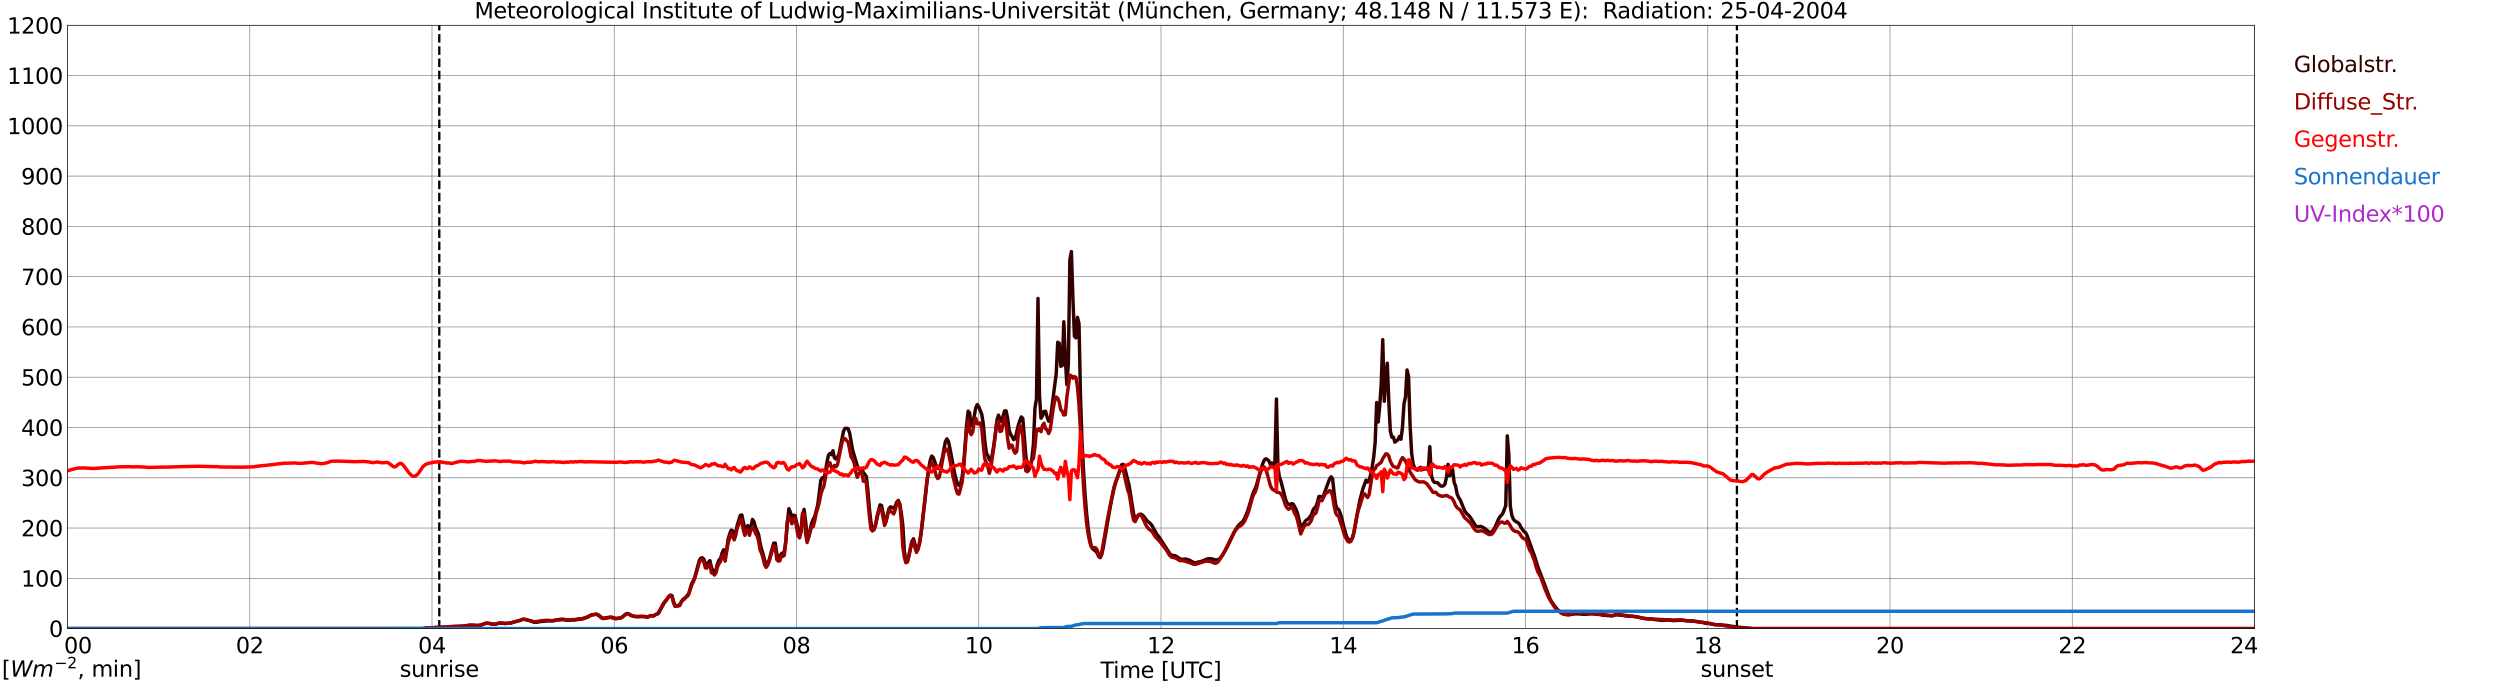 <?xml version="1.0" encoding="utf-8" standalone="no"?>
<!DOCTYPE svg PUBLIC "-//W3C//DTD SVG 1.1//EN"
  "http://www.w3.org/Graphics/SVG/1.1/DTD/svg11.dtd">
<svg xmlns:xlink="http://www.w3.org/1999/xlink" width="1085.4pt" height="296.64pt" viewBox="0 0 1085.4 296.64" xmlns="http://www.w3.org/2000/svg" version="1.1">
 <defs>
  <style type="text/css">*{stroke-linejoin: round; stroke-linecap: butt}</style>
 </defs>
 <g id="figure_1">
  <g id="patch_1">
   <path d="M 0 296.64 
L 1085.4 296.64 
L 1085.4 0 
L 0 0 
z
" style="fill: #ffffff"/>
  </g>
  <g id="axes_1">
   <g id="patch_2">
    <path d="M 29.306 272.909 
L 978.814 272.909 
L 978.814 10.976 
L 29.306 10.976 
z
" style="fill: #ffffff"/>
   </g>
   <g id="patch_3">
    <path d="M 978.814 272.909 
L 978.814 272.909 
L 978.814 10.976 
L 978.814 10.976 
z
" clip-path="url(#p5b530b88e5)" style="fill: #d3d3d3; opacity: 0.25; stroke: #d3d3d3; stroke-linejoin: miter"/>
   </g>
   <g id="matplotlib.axis_1">
    <g id="xtick_1">
     <g id="line2d_1">
      <path d="M 29.306 272.909 
L 29.306 10.976 
" clip-path="url(#p5b530b88e5)" style="fill: none; stroke: #808080; stroke-width: 0.3; stroke-linecap: square"/>
     </g>
     <g id="line2d_2"/>
     <g id="text_1">
      <!--    00 -->
      <g transform="translate(18.733 283.627) scale(0.095 -0.095)">
       <defs>
        <path id="DejaVuSans-20" transform="scale(0.016)"/>
        <path id="DejaVuSans-30" d="M 2034 4250 
Q 1547 4250 1301 3770 
Q 1056 3291 1056 2328 
Q 1056 1369 1301 889 
Q 1547 409 2034 409 
Q 2525 409 2770 889 
Q 3016 1369 3016 2328 
Q 3016 3291 2770 3770 
Q 2525 4250 2034 4250 
z
M 2034 4750 
Q 2819 4750 3233 4129 
Q 3647 3509 3647 2328 
Q 3647 1150 3233 529 
Q 2819 -91 2034 -91 
Q 1250 -91 836 529 
Q 422 1150 422 2328 
Q 422 3509 836 4129 
Q 1250 4750 2034 4750 
z
" transform="scale(0.016)"/>
       </defs>
       <use xlink:href="#DejaVuSans-20"/>
       <use xlink:href="#DejaVuSans-20" transform="translate(31.787 0)"/>
       <use xlink:href="#DejaVuSans-20" transform="translate(63.574 0)"/>
       <use xlink:href="#DejaVuSans-30" transform="translate(95.361 0)"/>
       <use xlink:href="#DejaVuSans-30" transform="translate(158.984 0)"/>
      </g>
     </g>
    </g>
    <g id="xtick_2">
     <g id="line2d_3">
      <path d="M 108.431 272.909 
L 108.431 10.976 
" clip-path="url(#p5b530b88e5)" style="fill: none; stroke: #808080; stroke-width: 0.3; stroke-linecap: square"/>
     </g>
     <g id="line2d_4"/>
     <g id="text_2">
      <!-- 02 -->
      <g transform="translate(102.387 283.627) scale(0.095 -0.095)">
       <defs>
        <path id="DejaVuSans-32" d="M 1228 531 
L 3431 531 
L 3431 0 
L 469 0 
L 469 531 
Q 828 903 1448 1529 
Q 2069 2156 2228 2338 
Q 2531 2678 2651 2914 
Q 2772 3150 2772 3378 
Q 2772 3750 2511 3984 
Q 2250 4219 1831 4219 
Q 1534 4219 1204 4116 
Q 875 4013 500 3803 
L 500 4441 
Q 881 4594 1212 4672 
Q 1544 4750 1819 4750 
Q 2544 4750 2975 4387 
Q 3406 4025 3406 3419 
Q 3406 3131 3298 2873 
Q 3191 2616 2906 2266 
Q 2828 2175 2409 1742 
Q 1991 1309 1228 531 
z
" transform="scale(0.016)"/>
       </defs>
       <use xlink:href="#DejaVuSans-30"/>
       <use xlink:href="#DejaVuSans-32" transform="translate(63.623 0)"/>
      </g>
     </g>
    </g>
    <g id="xtick_3">
     <g id="line2d_5">
      <path d="M 187.557 272.909 
L 187.557 10.976 
" clip-path="url(#p5b530b88e5)" style="fill: none; stroke: #808080; stroke-width: 0.3; stroke-linecap: square"/>
     </g>
     <g id="line2d_6"/>
     <g id="text_3">
      <!-- 04 -->
      <g transform="translate(181.513 283.627) scale(0.095 -0.095)">
       <defs>
        <path id="DejaVuSans-34" d="M 2419 4116 
L 825 1625 
L 2419 1625 
L 2419 4116 
z
M 2253 4666 
L 3047 4666 
L 3047 1625 
L 3713 1625 
L 3713 1100 
L 3047 1100 
L 3047 0 
L 2419 0 
L 2419 1100 
L 313 1100 
L 313 1709 
L 2253 4666 
z
" transform="scale(0.016)"/>
       </defs>
       <use xlink:href="#DejaVuSans-30"/>
       <use xlink:href="#DejaVuSans-34" transform="translate(63.623 0)"/>
      </g>
     </g>
    </g>
    <g id="xtick_4">
     <g id="line2d_7">
      <path d="M 266.683 272.909 
L 266.683 10.976 
" clip-path="url(#p5b530b88e5)" style="fill: none; stroke: #808080; stroke-width: 0.3; stroke-linecap: square"/>
     </g>
     <g id="line2d_8"/>
     <g id="text_4">
      <!-- 06 -->
      <g transform="translate(260.638 283.627) scale(0.095 -0.095)">
       <defs>
        <path id="DejaVuSans-36" d="M 2113 2584 
Q 1688 2584 1439 2293 
Q 1191 2003 1191 1497 
Q 1191 994 1439 701 
Q 1688 409 2113 409 
Q 2538 409 2786 701 
Q 3034 994 3034 1497 
Q 3034 2003 2786 2293 
Q 2538 2584 2113 2584 
z
M 3366 4563 
L 3366 3988 
Q 3128 4100 2886 4159 
Q 2644 4219 2406 4219 
Q 1781 4219 1451 3797 
Q 1122 3375 1075 2522 
Q 1259 2794 1537 2939 
Q 1816 3084 2150 3084 
Q 2853 3084 3261 2657 
Q 3669 2231 3669 1497 
Q 3669 778 3244 343 
Q 2819 -91 2113 -91 
Q 1303 -91 875 529 
Q 447 1150 447 2328 
Q 447 3434 972 4092 
Q 1497 4750 2381 4750 
Q 2619 4750 2861 4703 
Q 3103 4656 3366 4563 
z
" transform="scale(0.016)"/>
       </defs>
       <use xlink:href="#DejaVuSans-30"/>
       <use xlink:href="#DejaVuSans-36" transform="translate(63.623 0)"/>
      </g>
     </g>
    </g>
    <g id="xtick_5">
     <g id="line2d_9">
      <path d="M 345.808 272.909 
L 345.808 10.976 
" clip-path="url(#p5b530b88e5)" style="fill: none; stroke: #808080; stroke-width: 0.3; stroke-linecap: square"/>
     </g>
     <g id="line2d_10"/>
     <g id="text_5">
      <!-- 08 -->
      <g transform="translate(339.764 283.627) scale(0.095 -0.095)">
       <defs>
        <path id="DejaVuSans-38" d="M 2034 2216 
Q 1584 2216 1326 1975 
Q 1069 1734 1069 1313 
Q 1069 891 1326 650 
Q 1584 409 2034 409 
Q 2484 409 2743 651 
Q 3003 894 3003 1313 
Q 3003 1734 2745 1975 
Q 2488 2216 2034 2216 
z
M 1403 2484 
Q 997 2584 770 2862 
Q 544 3141 544 3541 
Q 544 4100 942 4425 
Q 1341 4750 2034 4750 
Q 2731 4750 3128 4425 
Q 3525 4100 3525 3541 
Q 3525 3141 3298 2862 
Q 3072 2584 2669 2484 
Q 3125 2378 3379 2068 
Q 3634 1759 3634 1313 
Q 3634 634 3220 271 
Q 2806 -91 2034 -91 
Q 1263 -91 848 271 
Q 434 634 434 1313 
Q 434 1759 690 2068 
Q 947 2378 1403 2484 
z
M 1172 3481 
Q 1172 3119 1398 2916 
Q 1625 2713 2034 2713 
Q 2441 2713 2670 2916 
Q 2900 3119 2900 3481 
Q 2900 3844 2670 4047 
Q 2441 4250 2034 4250 
Q 1625 4250 1398 4047 
Q 1172 3844 1172 3481 
z
" transform="scale(0.016)"/>
       </defs>
       <use xlink:href="#DejaVuSans-30"/>
       <use xlink:href="#DejaVuSans-38" transform="translate(63.623 0)"/>
      </g>
     </g>
    </g>
    <g id="xtick_6">
     <g id="line2d_11">
      <path d="M 424.934 272.909 
L 424.934 10.976 
" clip-path="url(#p5b530b88e5)" style="fill: none; stroke: #808080; stroke-width: 0.3; stroke-linecap: square"/>
     </g>
     <g id="line2d_12"/>
     <g id="text_6">
      <!-- 10 -->
      <g transform="translate(418.89 283.627) scale(0.095 -0.095)">
       <defs>
        <path id="DejaVuSans-31" d="M 794 531 
L 1825 531 
L 1825 4091 
L 703 3866 
L 703 4441 
L 1819 4666 
L 2450 4666 
L 2450 531 
L 3481 531 
L 3481 0 
L 794 0 
L 794 531 
z
" transform="scale(0.016)"/>
       </defs>
       <use xlink:href="#DejaVuSans-31"/>
       <use xlink:href="#DejaVuSans-30" transform="translate(63.623 0)"/>
      </g>
     </g>
    </g>
    <g id="xtick_7">
     <g id="line2d_13">
      <path d="M 504.06 272.909 
L 504.06 10.976 
" clip-path="url(#p5b530b88e5)" style="fill: none; stroke: #808080; stroke-width: 0.3; stroke-linecap: square"/>
     </g>
     <g id="line2d_14"/>
     <g id="text_7">
      <!-- 12 -->
      <g transform="translate(498.015 283.627) scale(0.095 -0.095)">
       <use xlink:href="#DejaVuSans-31"/>
       <use xlink:href="#DejaVuSans-32" transform="translate(63.623 0)"/>
      </g>
     </g>
    </g>
    <g id="xtick_8">
     <g id="line2d_15">
      <path d="M 583.185 272.909 
L 583.185 10.976 
" clip-path="url(#p5b530b88e5)" style="fill: none; stroke: #808080; stroke-width: 0.3; stroke-linecap: square"/>
     </g>
     <g id="line2d_16"/>
     <g id="text_8">
      <!-- 14 -->
      <g transform="translate(577.141 283.627) scale(0.095 -0.095)">
       <use xlink:href="#DejaVuSans-31"/>
       <use xlink:href="#DejaVuSans-34" transform="translate(63.623 0)"/>
      </g>
     </g>
    </g>
    <g id="xtick_9">
     <g id="line2d_17">
      <path d="M 662.311 272.909 
L 662.311 10.976 
" clip-path="url(#p5b530b88e5)" style="fill: none; stroke: #808080; stroke-width: 0.3; stroke-linecap: square"/>
     </g>
     <g id="line2d_18"/>
     <g id="text_9">
      <!-- 16 -->
      <g transform="translate(656.267 283.627) scale(0.095 -0.095)">
       <use xlink:href="#DejaVuSans-31"/>
       <use xlink:href="#DejaVuSans-36" transform="translate(63.623 0)"/>
      </g>
     </g>
    </g>
    <g id="xtick_10">
     <g id="line2d_19">
      <path d="M 741.437 272.909 
L 741.437 10.976 
" clip-path="url(#p5b530b88e5)" style="fill: none; stroke: #808080; stroke-width: 0.3; stroke-linecap: square"/>
     </g>
     <g id="line2d_20"/>
     <g id="text_10">
      <!-- 18 -->
      <g transform="translate(735.392 283.627) scale(0.095 -0.095)">
       <use xlink:href="#DejaVuSans-31"/>
       <use xlink:href="#DejaVuSans-38" transform="translate(63.623 0)"/>
      </g>
     </g>
    </g>
    <g id="xtick_11">
     <g id="line2d_21">
      <path d="M 820.562 272.909 
L 820.562 10.976 
" clip-path="url(#p5b530b88e5)" style="fill: none; stroke: #808080; stroke-width: 0.3; stroke-linecap: square"/>
     </g>
     <g id="line2d_22"/>
     <g id="text_11">
      <!-- 20 -->
      <g transform="translate(814.518 283.627) scale(0.095 -0.095)">
       <use xlink:href="#DejaVuSans-32"/>
       <use xlink:href="#DejaVuSans-30" transform="translate(63.623 0)"/>
      </g>
     </g>
    </g>
    <g id="xtick_12">
     <g id="line2d_23">
      <path d="M 899.688 272.909 
L 899.688 10.976 
" clip-path="url(#p5b530b88e5)" style="fill: none; stroke: #808080; stroke-width: 0.3; stroke-linecap: square"/>
     </g>
     <g id="line2d_24"/>
     <g id="text_12">
      <!-- 22 -->
      <g transform="translate(893.644 283.627) scale(0.095 -0.095)">
       <use xlink:href="#DejaVuSans-32"/>
       <use xlink:href="#DejaVuSans-32" transform="translate(63.623 0)"/>
      </g>
     </g>
    </g>
    <g id="xtick_13">
     <g id="line2d_25">
      <path d="M 978.814 272.909 
L 978.814 10.976 
" clip-path="url(#p5b530b88e5)" style="fill: none; stroke: #808080; stroke-width: 0.3; stroke-linecap: square"/>
     </g>
     <g id="line2d_26"/>
     <g id="text_13">
      <!-- 24    -->
      <g transform="translate(968.241 283.627) scale(0.095 -0.095)">
       <use xlink:href="#DejaVuSans-32"/>
       <use xlink:href="#DejaVuSans-34" transform="translate(63.623 0)"/>
       <use xlink:href="#DejaVuSans-20" transform="translate(127.246 0)"/>
       <use xlink:href="#DejaVuSans-20" transform="translate(159.033 0)"/>
       <use xlink:href="#DejaVuSans-20" transform="translate(190.82 0)"/>
      </g>
     </g>
    </g>
    <g id="text_14">
     <!-- Time [UTC] -->
     <g transform="translate(477.806 294.322) scale(0.095 -0.095)">
      <defs>
       <path id="DejaVuSans-54" d="M -19 4666 
L 3928 4666 
L 3928 4134 
L 2272 4134 
L 2272 0 
L 1638 0 
L 1638 4134 
L -19 4134 
L -19 4666 
z
" transform="scale(0.016)"/>
       <path id="DejaVuSans-69" d="M 603 3500 
L 1178 3500 
L 1178 0 
L 603 0 
L 603 3500 
z
M 603 4863 
L 1178 4863 
L 1178 4134 
L 603 4134 
L 603 4863 
z
" transform="scale(0.016)"/>
       <path id="DejaVuSans-6d" d="M 3328 2828 
Q 3544 3216 3844 3400 
Q 4144 3584 4550 3584 
Q 5097 3584 5394 3201 
Q 5691 2819 5691 2113 
L 5691 0 
L 5113 0 
L 5113 2094 
Q 5113 2597 4934 2840 
Q 4756 3084 4391 3084 
Q 3944 3084 3684 2787 
Q 3425 2491 3425 1978 
L 3425 0 
L 2847 0 
L 2847 2094 
Q 2847 2600 2669 2842 
Q 2491 3084 2119 3084 
Q 1678 3084 1418 2786 
Q 1159 2488 1159 1978 
L 1159 0 
L 581 0 
L 581 3500 
L 1159 3500 
L 1159 2956 
Q 1356 3278 1631 3431 
Q 1906 3584 2284 3584 
Q 2666 3584 2933 3390 
Q 3200 3197 3328 2828 
z
" transform="scale(0.016)"/>
       <path id="DejaVuSans-65" d="M 3597 1894 
L 3597 1613 
L 953 1613 
Q 991 1019 1311 708 
Q 1631 397 2203 397 
Q 2534 397 2845 478 
Q 3156 559 3463 722 
L 3463 178 
Q 3153 47 2828 -22 
Q 2503 -91 2169 -91 
Q 1331 -91 842 396 
Q 353 884 353 1716 
Q 353 2575 817 3079 
Q 1281 3584 2069 3584 
Q 2775 3584 3186 3129 
Q 3597 2675 3597 1894 
z
M 3022 2063 
Q 3016 2534 2758 2815 
Q 2500 3097 2075 3097 
Q 1594 3097 1305 2825 
Q 1016 2553 972 2059 
L 3022 2063 
z
" transform="scale(0.016)"/>
       <path id="DejaVuSans-5b" d="M 550 4863 
L 1875 4863 
L 1875 4416 
L 1125 4416 
L 1125 -397 
L 1875 -397 
L 1875 -844 
L 550 -844 
L 550 4863 
z
" transform="scale(0.016)"/>
       <path id="DejaVuSans-55" d="M 556 4666 
L 1191 4666 
L 1191 1831 
Q 1191 1081 1462 751 
Q 1734 422 2344 422 
Q 2950 422 3222 751 
Q 3494 1081 3494 1831 
L 3494 4666 
L 4128 4666 
L 4128 1753 
Q 4128 841 3676 375 
Q 3225 -91 2344 -91 
Q 1459 -91 1007 375 
Q 556 841 556 1753 
L 556 4666 
z
" transform="scale(0.016)"/>
       <path id="DejaVuSans-43" d="M 4122 4306 
L 4122 3641 
Q 3803 3938 3442 4084 
Q 3081 4231 2675 4231 
Q 1875 4231 1450 3742 
Q 1025 3253 1025 2328 
Q 1025 1406 1450 917 
Q 1875 428 2675 428 
Q 3081 428 3442 575 
Q 3803 722 4122 1019 
L 4122 359 
Q 3791 134 3420 21 
Q 3050 -91 2638 -91 
Q 1578 -91 968 557 
Q 359 1206 359 2328 
Q 359 3453 968 4101 
Q 1578 4750 2638 4750 
Q 3056 4750 3426 4639 
Q 3797 4528 4122 4306 
z
" transform="scale(0.016)"/>
       <path id="DejaVuSans-5d" d="M 1947 4863 
L 1947 -844 
L 622 -844 
L 622 -397 
L 1369 -397 
L 1369 4416 
L 622 4416 
L 622 4863 
L 1947 4863 
z
" transform="scale(0.016)"/>
      </defs>
      <use xlink:href="#DejaVuSans-54"/>
      <use xlink:href="#DejaVuSans-69" transform="translate(57.959 0)"/>
      <use xlink:href="#DejaVuSans-6d" transform="translate(85.742 0)"/>
      <use xlink:href="#DejaVuSans-65" transform="translate(183.154 0)"/>
      <use xlink:href="#DejaVuSans-20" transform="translate(244.678 0)"/>
      <use xlink:href="#DejaVuSans-5b" transform="translate(276.465 0)"/>
      <use xlink:href="#DejaVuSans-55" transform="translate(315.479 0)"/>
      <use xlink:href="#DejaVuSans-54" transform="translate(388.672 0)"/>
      <use xlink:href="#DejaVuSans-43" transform="translate(443.881 0)"/>
      <use xlink:href="#DejaVuSans-5d" transform="translate(513.705 0)"/>
     </g>
    </g>
   </g>
   <g id="matplotlib.axis_2">
    <g id="ytick_1">
     <g id="line2d_27">
      <path d="M 29.306 272.909 
L 978.814 272.909 
" clip-path="url(#p5b530b88e5)" style="fill: none; stroke: #808080; stroke-width: 0.3; stroke-linecap: square"/>
     </g>
     <g id="line2d_28"/>
     <g id="text_15">
      <!-- 0 -->
      <g transform="translate(21.261 276.518) scale(0.095 -0.095)">
       <use xlink:href="#DejaVuSans-30"/>
      </g>
     </g>
    </g>
    <g id="ytick_2">
     <g id="line2d_29">
      <path d="M 29.306 251.081 
L 978.814 251.081 
" clip-path="url(#p5b530b88e5)" style="fill: none; stroke: #808080; stroke-width: 0.3; stroke-linecap: square"/>
     </g>
     <g id="line2d_30"/>
     <g id="text_16">
      <!-- 100 -->
      <g transform="translate(9.173 254.69) scale(0.095 -0.095)">
       <use xlink:href="#DejaVuSans-31"/>
       <use xlink:href="#DejaVuSans-30" transform="translate(63.623 0)"/>
       <use xlink:href="#DejaVuSans-30" transform="translate(127.246 0)"/>
      </g>
     </g>
    </g>
    <g id="ytick_3">
     <g id="line2d_31">
      <path d="M 29.306 229.253 
L 978.814 229.253 
" clip-path="url(#p5b530b88e5)" style="fill: none; stroke: #808080; stroke-width: 0.3; stroke-linecap: square"/>
     </g>
     <g id="line2d_32"/>
     <g id="text_17">
      <!-- 200 -->
      <g transform="translate(9.173 232.863) scale(0.095 -0.095)">
       <use xlink:href="#DejaVuSans-32"/>
       <use xlink:href="#DejaVuSans-30" transform="translate(63.623 0)"/>
       <use xlink:href="#DejaVuSans-30" transform="translate(127.246 0)"/>
      </g>
     </g>
    </g>
    <g id="ytick_4">
     <g id="line2d_33">
      <path d="M 29.306 207.426 
L 978.814 207.426 
" clip-path="url(#p5b530b88e5)" style="fill: none; stroke: #808080; stroke-width: 0.3; stroke-linecap: square"/>
     </g>
     <g id="line2d_34"/>
     <g id="text_18">
      <!-- 300 -->
      <g transform="translate(9.173 211.035) scale(0.095 -0.095)">
       <defs>
        <path id="DejaVuSans-33" d="M 2597 2516 
Q 3050 2419 3304 2112 
Q 3559 1806 3559 1356 
Q 3559 666 3084 287 
Q 2609 -91 1734 -91 
Q 1441 -91 1130 -33 
Q 819 25 488 141 
L 488 750 
Q 750 597 1062 519 
Q 1375 441 1716 441 
Q 2309 441 2620 675 
Q 2931 909 2931 1356 
Q 2931 1769 2642 2001 
Q 2353 2234 1838 2234 
L 1294 2234 
L 1294 2753 
L 1863 2753 
Q 2328 2753 2575 2939 
Q 2822 3125 2822 3475 
Q 2822 3834 2567 4026 
Q 2313 4219 1838 4219 
Q 1578 4219 1281 4162 
Q 984 4106 628 3988 
L 628 4550 
Q 988 4650 1302 4700 
Q 1616 4750 1894 4750 
Q 2613 4750 3031 4423 
Q 3450 4097 3450 3541 
Q 3450 3153 3228 2886 
Q 3006 2619 2597 2516 
z
" transform="scale(0.016)"/>
       </defs>
       <use xlink:href="#DejaVuSans-33"/>
       <use xlink:href="#DejaVuSans-30" transform="translate(63.623 0)"/>
       <use xlink:href="#DejaVuSans-30" transform="translate(127.246 0)"/>
      </g>
     </g>
    </g>
    <g id="ytick_5">
     <g id="line2d_35">
      <path d="M 29.306 185.598 
L 978.814 185.598 
" clip-path="url(#p5b530b88e5)" style="fill: none; stroke: #808080; stroke-width: 0.3; stroke-linecap: square"/>
     </g>
     <g id="line2d_36"/>
     <g id="text_19">
      <!-- 400 -->
      <g transform="translate(9.173 189.207) scale(0.095 -0.095)">
       <use xlink:href="#DejaVuSans-34"/>
       <use xlink:href="#DejaVuSans-30" transform="translate(63.623 0)"/>
       <use xlink:href="#DejaVuSans-30" transform="translate(127.246 0)"/>
      </g>
     </g>
    </g>
    <g id="ytick_6">
     <g id="line2d_37">
      <path d="M 29.306 163.77 
L 978.814 163.77 
" clip-path="url(#p5b530b88e5)" style="fill: none; stroke: #808080; stroke-width: 0.3; stroke-linecap: square"/>
     </g>
     <g id="line2d_38"/>
     <g id="text_20">
      <!-- 500 -->
      <g transform="translate(9.173 167.379) scale(0.095 -0.095)">
       <defs>
        <path id="DejaVuSans-35" d="M 691 4666 
L 3169 4666 
L 3169 4134 
L 1269 4134 
L 1269 2991 
Q 1406 3038 1543 3061 
Q 1681 3084 1819 3084 
Q 2600 3084 3056 2656 
Q 3513 2228 3513 1497 
Q 3513 744 3044 326 
Q 2575 -91 1722 -91 
Q 1428 -91 1123 -41 
Q 819 9 494 109 
L 494 744 
Q 775 591 1075 516 
Q 1375 441 1709 441 
Q 2250 441 2565 725 
Q 2881 1009 2881 1497 
Q 2881 1984 2565 2268 
Q 2250 2553 1709 2553 
Q 1456 2553 1204 2497 
Q 953 2441 691 2322 
L 691 4666 
z
" transform="scale(0.016)"/>
       </defs>
       <use xlink:href="#DejaVuSans-35"/>
       <use xlink:href="#DejaVuSans-30" transform="translate(63.623 0)"/>
       <use xlink:href="#DejaVuSans-30" transform="translate(127.246 0)"/>
      </g>
     </g>
    </g>
    <g id="ytick_7">
     <g id="line2d_39">
      <path d="M 29.306 141.942 
L 978.814 141.942 
" clip-path="url(#p5b530b88e5)" style="fill: none; stroke: #808080; stroke-width: 0.3; stroke-linecap: square"/>
     </g>
     <g id="line2d_40"/>
     <g id="text_21">
      <!-- 600 -->
      <g transform="translate(9.173 145.551) scale(0.095 -0.095)">
       <use xlink:href="#DejaVuSans-36"/>
       <use xlink:href="#DejaVuSans-30" transform="translate(63.623 0)"/>
       <use xlink:href="#DejaVuSans-30" transform="translate(127.246 0)"/>
      </g>
     </g>
    </g>
    <g id="ytick_8">
     <g id="line2d_41">
      <path d="M 29.306 120.114 
L 978.814 120.114 
" clip-path="url(#p5b530b88e5)" style="fill: none; stroke: #808080; stroke-width: 0.3; stroke-linecap: square"/>
     </g>
     <g id="line2d_42"/>
     <g id="text_22">
      <!-- 700 -->
      <g transform="translate(9.173 123.724) scale(0.095 -0.095)">
       <defs>
        <path id="DejaVuSans-37" d="M 525 4666 
L 3525 4666 
L 3525 4397 
L 1831 0 
L 1172 0 
L 2766 4134 
L 525 4134 
L 525 4666 
z
" transform="scale(0.016)"/>
       </defs>
       <use xlink:href="#DejaVuSans-37"/>
       <use xlink:href="#DejaVuSans-30" transform="translate(63.623 0)"/>
       <use xlink:href="#DejaVuSans-30" transform="translate(127.246 0)"/>
      </g>
     </g>
    </g>
    <g id="ytick_9">
     <g id="line2d_43">
      <path d="M 29.306 98.287 
L 978.814 98.287 
" clip-path="url(#p5b530b88e5)" style="fill: none; stroke: #808080; stroke-width: 0.3; stroke-linecap: square"/>
     </g>
     <g id="line2d_44"/>
     <g id="text_23">
      <!-- 800 -->
      <g transform="translate(9.173 101.896) scale(0.095 -0.095)">
       <use xlink:href="#DejaVuSans-38"/>
       <use xlink:href="#DejaVuSans-30" transform="translate(63.623 0)"/>
       <use xlink:href="#DejaVuSans-30" transform="translate(127.246 0)"/>
      </g>
     </g>
    </g>
    <g id="ytick_10">
     <g id="line2d_45">
      <path d="M 29.306 76.459 
L 978.814 76.459 
" clip-path="url(#p5b530b88e5)" style="fill: none; stroke: #808080; stroke-width: 0.3; stroke-linecap: square"/>
     </g>
     <g id="line2d_46"/>
     <g id="text_24">
      <!-- 900 -->
      <g transform="translate(9.173 80.068) scale(0.095 -0.095)">
       <defs>
        <path id="DejaVuSans-39" d="M 703 97 
L 703 672 
Q 941 559 1184 500 
Q 1428 441 1663 441 
Q 2288 441 2617 861 
Q 2947 1281 2994 2138 
Q 2813 1869 2534 1725 
Q 2256 1581 1919 1581 
Q 1219 1581 811 2004 
Q 403 2428 403 3163 
Q 403 3881 828 4315 
Q 1253 4750 1959 4750 
Q 2769 4750 3195 4129 
Q 3622 3509 3622 2328 
Q 3622 1225 3098 567 
Q 2575 -91 1691 -91 
Q 1453 -91 1209 -44 
Q 966 3 703 97 
z
M 1959 2075 
Q 2384 2075 2632 2365 
Q 2881 2656 2881 3163 
Q 2881 3666 2632 3958 
Q 2384 4250 1959 4250 
Q 1534 4250 1286 3958 
Q 1038 3666 1038 3163 
Q 1038 2656 1286 2365 
Q 1534 2075 1959 2075 
z
" transform="scale(0.016)"/>
       </defs>
       <use xlink:href="#DejaVuSans-39"/>
       <use xlink:href="#DejaVuSans-30" transform="translate(63.623 0)"/>
       <use xlink:href="#DejaVuSans-30" transform="translate(127.246 0)"/>
      </g>
     </g>
    </g>
    <g id="ytick_11">
     <g id="line2d_47">
      <path d="M 29.306 54.631 
L 978.814 54.631 
" clip-path="url(#p5b530b88e5)" style="fill: none; stroke: #808080; stroke-width: 0.3; stroke-linecap: square"/>
     </g>
     <g id="line2d_48"/>
     <g id="text_25">
      <!-- 1000 -->
      <g transform="translate(3.128 58.24) scale(0.095 -0.095)">
       <use xlink:href="#DejaVuSans-31"/>
       <use xlink:href="#DejaVuSans-30" transform="translate(63.623 0)"/>
       <use xlink:href="#DejaVuSans-30" transform="translate(127.246 0)"/>
       <use xlink:href="#DejaVuSans-30" transform="translate(190.869 0)"/>
      </g>
     </g>
    </g>
    <g id="ytick_12">
     <g id="line2d_49">
      <path d="M 29.306 32.803 
L 978.814 32.803 
" clip-path="url(#p5b530b88e5)" style="fill: none; stroke: #808080; stroke-width: 0.3; stroke-linecap: square"/>
     </g>
     <g id="line2d_50"/>
     <g id="text_26">
      <!-- 1100 -->
      <g transform="translate(3.128 36.413) scale(0.095 -0.095)">
       <use xlink:href="#DejaVuSans-31"/>
       <use xlink:href="#DejaVuSans-31" transform="translate(63.623 0)"/>
       <use xlink:href="#DejaVuSans-30" transform="translate(127.246 0)"/>
       <use xlink:href="#DejaVuSans-30" transform="translate(190.869 0)"/>
      </g>
     </g>
    </g>
    <g id="ytick_13">
     <g id="line2d_51">
      <path d="M 29.306 10.976 
L 978.814 10.976 
" clip-path="url(#p5b530b88e5)" style="fill: none; stroke: #808080; stroke-width: 0.3; stroke-linecap: square"/>
     </g>
     <g id="line2d_52"/>
     <g id="text_27">
      <!-- 1200 -->
      <g transform="translate(3.128 14.585) scale(0.095 -0.095)">
       <use xlink:href="#DejaVuSans-31"/>
       <use xlink:href="#DejaVuSans-32" transform="translate(63.623 0)"/>
       <use xlink:href="#DejaVuSans-30" transform="translate(127.246 0)"/>
       <use xlink:href="#DejaVuSans-30" transform="translate(190.869 0)"/>
      </g>
     </g>
    </g>
   </g>
   <g id="line2d_53">
    <path d="M 190.722 272.909 
L 190.722 10.976 
" clip-path="url(#p5b530b88e5)" style="fill: none; stroke-dasharray: 3.7,1.6; stroke-dashoffset: 0; stroke: #000000"/>
   </g>
   <g id="line2d_54">
    <path d="M 754.097 272.909 
L 754.097 10.976 
" clip-path="url(#p5b530b88e5)" style="fill: none; stroke-dasharray: 3.7,1.6; stroke-dashoffset: 0; stroke: #000000"/>
   </g>
   <g id="line2d_55">
    <path d="M 29.306 272.909 
L 183.601 272.909 
L 185.579 272.671 
L 192.173 272.343 
L 193.492 272.302 
L 196.129 272.058 
L 200.085 271.975 
L 203.382 271.483 
L 204.042 271.361 
L 206.02 271.483 
L 206.679 271.689 
L 207.339 271.73 
L 208.657 271.483 
L 209.976 270.951 
L 210.635 270.623 
L 211.295 270.543 
L 212.614 270.706 
L 214.592 271.115 
L 215.251 270.992 
L 216.57 270.543 
L 217.229 270.501 
L 219.207 270.706 
L 221.845 270.46 
L 222.504 270.174 
L 223.823 269.846 
L 225.801 269.353 
L 227.12 268.823 
L 227.779 268.862 
L 230.417 269.6 
L 231.736 270.132 
L 232.395 270.213 
L 233.054 270.174 
L 234.373 269.886 
L 237.011 269.641 
L 238.329 269.558 
L 239.648 269.6 
L 240.308 269.558 
L 241.626 269.189 
L 242.945 269.15 
L 244.264 269.026 
L 244.923 269.067 
L 245.583 269.231 
L 247.561 269.314 
L 248.22 269.15 
L 249.539 269.189 
L 251.517 268.862 
L 252.836 268.698 
L 254.814 268.043 
L 255.473 267.757 
L 256.792 266.978 
L 258.77 266.609 
L 259.43 266.814 
L 260.089 267.183 
L 261.408 268.29 
L 262.067 268.412 
L 263.386 268.166 
L 265.364 267.88 
L 267.342 268.493 
L 269.32 268.329 
L 269.98 268.085 
L 271.958 266.406 
L 272.617 266.365 
L 273.277 266.651 
L 273.936 267.142 
L 274.595 267.43 
L 275.914 267.716 
L 277.233 267.757 
L 278.552 267.633 
L 279.211 267.757 
L 279.87 267.675 
L 281.189 267.921 
L 282.508 267.266 
L 283.827 267.389 
L 284.486 266.897 
L 285.805 266.406 
L 288.442 261.574 
L 289.102 260.836 
L 290.42 258.952 
L 291.08 258.378 
L 291.739 258.625 
L 292.399 261.041 
L 293.058 262.966 
L 293.717 263.169 
L 294.377 262.803 
L 295.036 262.803 
L 295.696 261.449 
L 296.355 260.386 
L 297.674 259.362 
L 298.992 257.806 
L 300.311 253.342 
L 300.971 252.194 
L 301.63 250.762 
L 303.608 243.35 
L 304.267 242.326 
L 304.927 242.162 
L 305.586 242.776 
L 306.246 245.192 
L 306.905 245.725 
L 307.564 244.046 
L 308.224 243.43 
L 308.883 246.379 
L 309.543 247.689 
L 310.202 248.019 
L 310.861 247.486 
L 311.521 244.701 
L 312.18 243.144 
L 312.839 242.448 
L 313.499 240.154 
L 314.158 238.681 
L 314.818 241.466 
L 315.477 238.558 
L 316.136 234.095 
L 316.796 231.801 
L 317.455 230.161 
L 318.114 230.491 
L 318.774 232.741 
L 319.433 231.185 
L 320.093 227.992 
L 321.411 223.775 
L 322.071 223.569 
L 323.39 229.834 
L 324.049 228.852 
L 324.708 228.197 
L 325.368 229.834 
L 326.027 228.771 
L 326.686 225.534 
L 327.346 226.477 
L 328.005 228.974 
L 329.324 231.964 
L 329.983 235.732 
L 330.643 238.517 
L 331.302 240.564 
L 331.961 243.225 
L 332.621 245.028 
L 333.28 244.701 
L 333.94 243.103 
L 335.258 238.148 
L 335.918 235.815 
L 336.577 235.815 
L 337.236 240.318 
L 337.896 242.284 
L 338.555 241.957 
L 339.215 240.401 
L 339.874 240.073 
L 340.533 239.377 
L 341.193 234.872 
L 341.852 226.599 
L 342.512 220.867 
L 343.171 222.504 
L 343.83 224.838 
L 344.49 223.692 
L 345.149 223.814 
L 347.127 232.455 
L 347.787 230.858 
L 348.446 223.486 
L 349.105 221.153 
L 349.765 226.394 
L 350.424 233.274 
L 351.083 233.193 
L 352.402 226.968 
L 353.062 225.453 
L 353.721 224.266 
L 355.04 219.186 
L 356.359 208.539 
L 357.018 207.434 
L 357.677 208.006 
L 358.337 205.018 
L 358.996 200.923 
L 359.655 197.686 
L 360.315 196.867 
L 360.974 197.4 
L 361.634 195.68 
L 362.293 198.834 
L 362.952 199.284 
L 363.612 198.629 
L 364.271 196.95 
L 366.249 187.08 
L 366.909 185.975 
L 367.568 185.934 
L 368.227 186.139 
L 368.887 188.062 
L 370.206 195.558 
L 372.184 202.15 
L 372.843 203.706 
L 374.162 203.379 
L 374.821 205.099 
L 376.14 206.86 
L 376.799 212.922 
L 377.459 220.867 
L 378.118 226.64 
L 378.777 229.631 
L 379.437 229.998 
L 380.096 228.155 
L 381.415 221.891 
L 382.074 219.186 
L 382.734 219.514 
L 384.053 226.027 
L 384.712 226.108 
L 386.031 220.701 
L 386.69 220.046 
L 387.349 220.457 
L 388.009 220.62 
L 388.668 219.76 
L 389.328 217.999 
L 389.987 217.263 
L 390.646 218.778 
L 391.306 222.832 
L 391.965 228.033 
L 392.624 239.13 
L 393.284 243.594 
L 393.943 244.004 
L 394.603 241.547 
L 395.921 235.158 
L 396.581 233.931 
L 397.899 238.517 
L 398.559 238.148 
L 399.218 235.773 
L 399.878 231.759 
L 401.196 220.662 
L 402.515 208.622 
L 403.175 203.706 
L 403.834 199.98 
L 404.493 198.013 
L 405.153 198.546 
L 406.471 202.274 
L 407.131 203.379 
L 407.79 202.929 
L 408.45 201.536 
L 409.109 198.834 
L 410.428 191.83 
L 411.087 190.561 
L 411.746 191.585 
L 412.406 194.576 
L 414.384 205.14 
L 415.043 207.925 
L 415.703 210.095 
L 416.362 210.75 
L 417.022 210.095 
L 417.681 207.351 
L 418.34 202.028 
L 419.659 184.458 
L 420.318 178.521 
L 420.978 179.298 
L 421.637 184.869 
L 422.297 184.336 
L 423.615 177.129 
L 424.275 175.655 
L 424.934 176.555 
L 426.253 179.955 
L 426.912 184.092 
L 427.572 191.502 
L 428.231 196.581 
L 428.89 197.85 
L 429.55 199.611 
L 430.209 200.144 
L 430.869 196.909 
L 431.528 192.936 
L 432.847 182.372 
L 433.506 180.241 
L 434.165 182.003 
L 434.825 182.944 
L 436.144 178.438 
L 436.803 178.357 
L 437.462 181.592 
L 438.122 186.752 
L 438.781 188.636 
L 439.44 189.579 
L 440.1 190.889 
L 440.759 190.439 
L 442.078 184.746 
L 442.737 182.699 
L 443.397 181.018 
L 444.056 181.634 
L 445.375 197.769 
L 446.034 202.765 
L 446.694 203.83 
L 447.353 202.396 
L 448.012 199.039 
L 448.672 192.855 
L 449.331 177.17 
L 449.991 173.156 
L 450.65 129.583 
L 451.309 171.927 
L 451.969 181.551 
L 452.628 180.486 
L 453.287 178.602 
L 453.947 178.563 
L 454.606 181.101 
L 455.266 182.863 
L 455.925 182.411 
L 456.584 177.742 
L 457.903 167.382 
L 458.563 162.264 
L 459.222 148.584 
L 459.881 148.995 
L 460.541 159.027 
L 461.2 158.658 
L 461.859 139.698 
L 462.519 155.711 
L 463.178 166.972 
L 463.838 157.881 
L 464.497 112.752 
L 465.156 109.229 
L 465.816 129.706 
L 466.475 145.963 
L 467.134 146.701 
L 467.794 137.773 
L 468.453 140.436 
L 469.113 172.174 
L 469.772 191.995 
L 470.431 204.485 
L 471.091 214.683 
L 471.75 222.832 
L 472.409 228.935 
L 473.069 233.643 
L 473.728 236.919 
L 474.388 238.27 
L 475.706 239.255 
L 476.366 240.115 
L 477.025 241.63 
L 477.685 242.121 
L 478.344 240.687 
L 479.003 237.657 
L 482.3 218.451 
L 483.619 212.267 
L 484.278 209.809 
L 486.916 201.822 
L 487.575 201.578 
L 488.235 202.929 
L 490.213 210.711 
L 492.191 223.281 
L 492.85 225.043 
L 493.51 224.879 
L 494.169 223.733 
L 494.828 223.242 
L 495.488 223.242 
L 496.147 223.775 
L 496.807 224.471 
L 498.125 226.272 
L 499.444 227.295 
L 500.103 228.114 
L 501.422 230.491 
L 502.082 231.718 
L 503.4 233.438 
L 508.016 240.564 
L 508.675 241.097 
L 509.994 241.219 
L 510.654 241.505 
L 512.632 242.817 
L 513.95 242.817 
L 514.61 242.695 
L 515.929 243.022 
L 516.588 243.308 
L 517.907 244.046 
L 518.566 244.332 
L 519.226 244.332 
L 519.885 244.085 
L 521.204 243.841 
L 522.522 243.35 
L 523.841 242.776 
L 524.501 242.612 
L 525.819 242.57 
L 527.797 243.103 
L 528.457 243.062 
L 529.116 242.817 
L 529.776 242.365 
L 531.094 240.481 
L 533.073 236.919 
L 536.369 230.039 
L 537.688 228.114 
L 539.666 226.272 
L 540.326 225.126 
L 541.644 222.013 
L 542.963 217.671 
L 543.623 215.338 
L 544.282 213.494 
L 544.941 212.225 
L 545.601 210.383 
L 546.919 205.59 
L 548.238 201.29 
L 548.898 199.733 
L 549.557 199.203 
L 550.216 199.489 
L 550.876 200.102 
L 551.535 201.578 
L 552.195 201.004 
L 552.854 202.807 
L 553.513 200.349 
L 554.173 173.239 
L 554.832 203.134 
L 555.491 207.107 
L 556.151 209.03 
L 558.129 216.811 
L 558.788 218.368 
L 560.107 219.311 
L 560.766 218.654 
L 561.426 218.817 
L 562.745 221.275 
L 563.404 223.117 
L 564.063 226.066 
L 564.723 228.483 
L 565.382 228.524 
L 566.701 226.272 
L 567.36 225.658 
L 568.02 225.289 
L 569.338 223.569 
L 569.998 221.603 
L 570.657 220.537 
L 571.317 220.007 
L 571.976 218.082 
L 572.635 215.543 
L 573.295 215.583 
L 573.954 215.829 
L 574.613 215.174 
L 577.251 207.925 
L 577.91 207.024 
L 578.57 207.884 
L 579.229 214.231 
L 579.889 219.106 
L 580.548 220.948 
L 581.207 221.194 
L 581.867 222.832 
L 582.526 224.879 
L 583.185 227.869 
L 584.504 232.578 
L 585.164 233.931 
L 585.823 234.503 
L 586.482 234.381 
L 587.142 233.562 
L 587.801 231.515 
L 589.12 223.978 
L 590.439 217.017 
L 591.757 212.062 
L 593.076 208.458 
L 593.736 209.318 
L 594.395 208.58 
L 595.054 206.205 
L 595.714 202.846 
L 596.373 198.71 
L 597.032 192.24 
L 597.692 174.754 
L 598.351 183.19 
L 599.011 176.474 
L 599.67 166.767 
L 600.329 147.48 
L 600.989 174.221 
L 601.648 163.532 
L 602.307 157.676 
L 602.967 174.385 
L 603.626 187.163 
L 604.286 189.824 
L 604.945 189.743 
L 605.604 191.954 
L 606.923 190.93 
L 607.582 189.496 
L 608.242 190.684 
L 608.901 185.565 
L 609.561 175.286 
L 610.22 172.215 
L 610.879 160.625 
L 611.539 163.451 
L 612.198 184.541 
L 612.858 196.623 
L 613.517 201.373 
L 614.176 203.173 
L 614.836 203.87 
L 615.495 204.116 
L 616.154 203.339 
L 616.814 202.888 
L 617.473 203.911 
L 618.792 203.503 
L 619.451 203.625 
L 620.111 204.033 
L 620.77 193.919 
L 621.429 206.411 
L 622.089 208.539 
L 622.748 209.44 
L 624.067 209.523 
L 625.386 210.955 
L 626.045 211.077 
L 626.705 210.914 
L 627.364 210.178 
L 628.023 207.065 
L 628.683 201.619 
L 629.342 206.533 
L 630.001 205.919 
L 630.661 203.83 
L 631.32 209.357 
L 631.98 211.16 
L 632.639 214.517 
L 633.298 216.034 
L 633.958 217.017 
L 635.936 221.849 
L 636.595 222.79 
L 637.914 224.019 
L 638.573 224.92 
L 640.552 228.114 
L 641.211 228.607 
L 641.87 228.729 
L 642.53 228.566 
L 643.189 228.646 
L 644.508 229.343 
L 645.827 230.449 
L 646.486 230.982 
L 647.145 231.104 
L 647.805 230.818 
L 648.464 229.958 
L 649.123 228.852 
L 650.442 225.698 
L 651.102 224.51 
L 652.42 222.995 
L 653.739 219.555 
L 654.399 189.25 
L 655.058 197.114 
L 655.717 219.76 
L 656.377 223.733 
L 657.036 225.412 
L 657.695 226.108 
L 658.355 226.599 
L 659.014 226.887 
L 659.674 227.581 
L 660.333 228.935 
L 661.652 230.777 
L 662.311 231.227 
L 662.97 232.414 
L 665.608 239.785 
L 666.267 241.547 
L 667.586 245.847 
L 672.861 259.729 
L 673.521 261.041 
L 674.839 262.966 
L 676.158 264.562 
L 677.477 265.832 
L 678.136 266.282 
L 678.796 266.57 
L 680.114 266.814 
L 680.774 266.937 
L 682.092 266.773 
L 684.071 266.487 
L 686.049 266.57 
L 688.027 266.734 
L 691.324 266.487 
L 691.983 266.609 
L 693.302 266.692 
L 694.621 266.814 
L 695.939 267.103 
L 697.258 267.183 
L 697.918 267.306 
L 699.236 267.306 
L 699.896 267.43 
L 701.215 267.02 
L 701.874 266.937 
L 704.511 267.183 
L 706.49 267.511 
L 709.127 267.552 
L 710.446 267.757 
L 713.743 268.535 
L 715.721 268.698 
L 717.04 268.698 
L 717.699 268.903 
L 721.655 269.353 
L 722.974 269.272 
L 724.293 269.15 
L 726.271 269.436 
L 730.227 269.272 
L 732.205 269.517 
L 733.524 269.517 
L 734.843 269.6 
L 737.48 269.969 
L 738.799 270.213 
L 739.459 270.255 
L 740.777 270.665 
L 741.437 270.582 
L 742.756 270.746 
L 744.734 271.237 
L 746.052 271.237 
L 747.371 271.278 
L 748.031 271.403 
L 749.349 271.483 
L 750.668 271.73 
L 753.306 272.138 
L 757.921 272.629 
L 759.899 272.754 
L 760.559 272.909 
L 978.154 272.909 
L 978.154 272.909 
" clip-path="url(#p5b530b88e5)" style="fill: none; stroke: #330000; stroke-width: 1.5; stroke-linecap: square"/>
   </g>
   <g id="line2d_56">
    <path d="M 29.306 272.909 
L 183.601 272.909 
L 184.26 272.701 
L 185.579 272.575 
L 187.557 272.492 
L 198.107 271.903 
L 201.404 271.82 
L 204.042 271.525 
L 207.998 271.442 
L 209.317 271.189 
L 211.295 270.519 
L 212.614 270.687 
L 213.273 270.896 
L 214.592 271.023 
L 216.57 270.56 
L 217.889 270.477 
L 219.207 270.687 
L 221.845 270.519 
L 223.164 270.097 
L 225.801 269.342 
L 226.461 269.05 
L 227.12 268.882 
L 227.779 268.923 
L 228.439 269.133 
L 229.757 269.386 
L 230.417 269.51 
L 231.736 269.931 
L 232.395 269.973 
L 233.714 269.72 
L 235.692 269.427 
L 237.011 269.342 
L 238.329 269.342 
L 239.648 269.469 
L 243.604 268.796 
L 244.264 268.796 
L 246.242 269.133 
L 247.561 269.133 
L 248.22 269.006 
L 249.539 269.006 
L 250.858 268.714 
L 252.836 268.587 
L 254.814 267.915 
L 256.792 266.95 
L 258.111 266.867 
L 258.77 266.699 
L 259.43 266.908 
L 261.408 268.46 
L 262.067 268.545 
L 264.705 268.083 
L 265.364 268.126 
L 267.342 268.672 
L 269.32 268.294 
L 269.98 268 
L 271.958 266.489 
L 272.617 266.572 
L 273.277 266.782 
L 273.936 267.244 
L 275.914 267.622 
L 279.87 267.622 
L 280.53 267.915 
L 281.189 268 
L 281.849 267.537 
L 282.508 267.286 
L 283.827 267.413 
L 284.486 266.867 
L 285.145 266.614 
L 285.805 266.112 
L 287.783 262.416 
L 288.442 261.451 
L 289.102 260.696 
L 290.42 258.806 
L 291.08 258.513 
L 291.739 258.891 
L 292.399 261.702 
L 293.058 263.257 
L 293.717 263.257 
L 295.036 262.962 
L 295.696 261.493 
L 296.355 260.655 
L 297.014 260.275 
L 297.674 259.478 
L 298.333 258.974 
L 298.992 258.051 
L 300.311 253.98 
L 300.971 252.762 
L 301.63 251.042 
L 303.608 244.116 
L 304.267 243.192 
L 304.927 243.066 
L 305.586 243.989 
L 306.246 246.55 
L 306.905 246.633 
L 307.564 245.332 
L 308.224 244.954 
L 308.883 248.691 
L 309.543 248.9 
L 310.202 249.656 
L 310.861 248.649 
L 311.521 246.045 
L 312.18 244.703 
L 312.839 243.695 
L 313.499 241.344 
L 314.158 240.63 
L 314.818 243.612 
L 316.136 235.553 
L 317.455 231.397 
L 318.114 233.117 
L 318.774 234.376 
L 319.433 232.444 
L 320.093 228.961 
L 320.752 227.701 
L 321.411 225.519 
L 322.071 225.645 
L 322.73 230.137 
L 323.39 232.444 
L 324.049 230.347 
L 324.708 230.137 
L 325.368 232.403 
L 326.027 230.096 
L 326.686 229.046 
L 327.346 229.801 
L 328.005 231.565 
L 328.665 232.53 
L 329.324 234.586 
L 329.983 238.783 
L 330.643 240.169 
L 331.302 242.352 
L 331.961 245.207 
L 332.621 246.34 
L 333.28 245.417 
L 333.94 243.738 
L 335.258 239.036 
L 335.918 236.895 
L 336.577 237.441 
L 337.236 242.898 
L 337.896 243.612 
L 338.555 243.485 
L 339.215 241.387 
L 339.874 241.597 
L 340.533 241.093 
L 341.193 234.586 
L 341.852 226.317 
L 342.512 224.093 
L 343.83 227.409 
L 344.49 225.185 
L 345.149 225.017 
L 346.468 232.571 
L 347.127 233.536 
L 347.787 230.43 
L 348.446 222.707 
L 349.105 223.211 
L 349.765 231.733 
L 350.424 235.553 
L 352.402 228.583 
L 353.062 228.668 
L 353.721 226.064 
L 354.38 222.666 
L 355.04 220.734 
L 355.699 218.047 
L 356.359 214.69 
L 357.018 212.548 
L 357.677 211.162 
L 358.337 207.596 
L 358.996 202.977 
L 359.655 201.72 
L 360.315 200.879 
L 360.974 203.021 
L 361.634 203.44 
L 362.293 202.054 
L 362.952 202.643 
L 363.612 201.72 
L 365.59 191.98 
L 366.249 190.385 
L 366.909 190.47 
L 367.568 191.308 
L 368.227 191.854 
L 369.546 198.446 
L 370.206 199.369 
L 370.865 201.13 
L 371.524 204.782 
L 372.184 207.26 
L 372.843 205.874 
L 373.502 204.909 
L 374.162 204.741 
L 374.821 208.897 
L 375.481 208.561 
L 376.14 209.82 
L 377.459 224.176 
L 378.118 229.675 
L 378.777 230.556 
L 379.437 229.716 
L 380.096 227.955 
L 380.756 224.259 
L 381.415 221.993 
L 382.074 220.566 
L 382.734 221.406 
L 384.053 228.123 
L 384.712 226.4 
L 385.371 223.085 
L 386.031 221.029 
L 386.69 222.076 
L 387.349 222.412 
L 388.009 223.126 
L 388.668 221.365 
L 389.328 218.719 
L 389.987 217.711 
L 390.646 219.055 
L 391.306 226.108 
L 391.965 237.356 
L 392.624 241.933 
L 393.284 244.325 
L 393.943 243.78 
L 395.262 237.987 
L 395.921 235.09 
L 396.581 234.754 
L 397.24 237.777 
L 397.899 239.833 
L 398.559 238.615 
L 399.218 235.762 
L 399.878 231.521 
L 402.515 208.1 
L 403.175 204.531 
L 403.834 202.139 
L 404.493 200.711 
L 405.153 201.593 
L 406.471 206.546 
L 407.131 207.764 
L 407.79 207.177 
L 408.45 204.112 
L 409.768 196.723 
L 410.428 195.086 
L 411.087 194.96 
L 411.746 196.472 
L 412.406 199.578 
L 413.725 206.714 
L 415.043 212.212 
L 415.703 214.312 
L 416.362 214.522 
L 417.681 209.525 
L 418.34 203.859 
L 419.659 186.355 
L 420.318 182.577 
L 420.978 187.447 
L 421.637 188.706 
L 422.297 187.573 
L 422.956 183.208 
L 423.615 181.612 
L 424.275 184.046 
L 425.593 183.627 
L 426.253 186.187 
L 426.912 193.366 
L 427.572 199.242 
L 428.89 202.726 
L 429.55 205.496 
L 430.209 202.767 
L 431.528 193.785 
L 432.847 182.913 
L 433.506 182.871 
L 434.165 187.32 
L 434.825 187.11 
L 436.144 181.276 
L 436.803 183.795 
L 437.462 190.302 
L 438.122 194.582 
L 438.781 193.24 
L 439.44 193.366 
L 440.1 195.673 
L 440.759 196.765 
L 441.419 196.01 
L 442.078 188.833 
L 442.737 185.013 
L 443.397 185.096 
L 444.056 189.671 
L 444.716 199.661 
L 445.375 204.405 
L 446.034 204.782 
L 446.694 204.112 
L 448.012 199.788 
L 448.672 199.033 
L 449.331 194.29 
L 449.991 186.44 
L 450.65 186.942 
L 451.309 186.104 
L 451.969 187.405 
L 452.628 184.677 
L 453.287 183.753 
L 453.947 186.187 
L 454.606 186.65 
L 455.266 188.202 
L 455.925 186.774 
L 457.244 177.456 
L 457.903 173.972 
L 458.563 172.377 
L 459.222 172.922 
L 459.881 174.559 
L 460.541 177.919 
L 461.2 178.547 
L 461.859 180.184 
L 462.519 180.058 
L 463.178 172.586 
L 464.497 162.89 
L 465.156 163.185 
L 465.816 164.191 
L 466.475 163.478 
L 467.134 163.94 
L 467.794 167.97 
L 468.453 175.609 
L 470.431 211.289 
L 471.091 220.315 
L 471.75 226.988 
L 472.409 231.689 
L 473.069 235.09 
L 473.728 237.314 
L 474.388 237.945 
L 475.047 237.736 
L 475.706 237.86 
L 476.366 238.868 
L 477.025 240.925 
L 477.685 241.806 
L 478.344 239.707 
L 480.981 224.595 
L 483.619 211.625 
L 484.278 209.525 
L 486.256 204.49 
L 486.916 203.145 
L 487.575 203.649 
L 489.553 212.548 
L 490.213 214.395 
L 490.872 218.132 
L 491.532 222.834 
L 492.191 225.94 
L 492.85 226.486 
L 493.51 224.973 
L 494.169 223.757 
L 494.828 223.462 
L 495.488 223.84 
L 496.147 224.973 
L 497.466 227.869 
L 498.125 228.961 
L 498.785 229.675 
L 500.103 230.683 
L 501.422 232.739 
L 502.082 233.58 
L 503.4 234.88 
L 506.697 239.246 
L 507.357 240.464 
L 508.016 241.344 
L 508.675 241.889 
L 510.654 242.352 
L 511.972 243.275 
L 512.632 243.444 
L 513.291 243.358 
L 514.61 243.653 
L 516.588 244.325 
L 517.907 244.871 
L 518.566 245.039 
L 519.226 244.954 
L 523.182 243.695 
L 524.501 243.612 
L 525.819 243.863 
L 527.138 244.45 
L 527.797 244.535 
L 528.457 244.24 
L 529.116 243.526 
L 530.435 241.555 
L 531.754 239.288 
L 535.71 231.187 
L 537.029 229.424 
L 537.688 228.793 
L 539.007 227.955 
L 539.666 227.241 
L 540.326 226.317 
L 541.644 223.379 
L 542.304 221.365 
L 543.623 216.368 
L 544.282 214.69 
L 544.941 213.681 
L 545.601 211.708 
L 546.26 208.561 
L 546.919 205.959 
L 547.579 204.195 
L 548.238 202.894 
L 548.898 202.767 
L 549.557 203.734 
L 550.216 205.874 
L 551.535 210.785 
L 552.195 212.212 
L 552.854 212.675 
L 553.513 212.926 
L 554.173 213.598 
L 555.491 213.935 
L 556.151 214.395 
L 556.81 215.613 
L 557.47 217.333 
L 558.129 219.391 
L 558.788 220.524 
L 559.448 221.112 
L 560.766 220.147 
L 561.426 221.153 
L 562.085 222.875 
L 562.745 223.967 
L 563.404 226.149 
L 564.723 231.816 
L 566.042 228.751 
L 566.701 227.955 
L 567.36 227.745 
L 568.02 227.745 
L 568.679 226.988 
L 569.338 225.981 
L 569.998 223.799 
L 571.317 222.707 
L 571.976 220.692 
L 572.635 217.501 
L 573.295 217.292 
L 573.954 217.377 
L 575.273 214.605 
L 575.932 213.935 
L 576.592 213.598 
L 577.251 212.968 
L 577.91 213.304 
L 578.57 215.487 
L 579.229 219.56 
L 579.889 222.707 
L 580.548 223.757 
L 581.207 224.093 
L 581.867 226.4 
L 582.526 228.291 
L 583.845 232.739 
L 585.164 235.049 
L 585.823 235.341 
L 586.482 235.09 
L 587.142 233.662 
L 587.801 231.061 
L 589.12 223.967 
L 589.779 221.28 
L 590.439 219.474 
L 591.757 215.026 
L 592.417 214.395 
L 593.736 215.991 
L 594.395 214.816 
L 595.714 206.546 
L 596.373 203.944 
L 597.032 203.566 
L 597.692 202.139 
L 598.351 201.761 
L 599.67 200.67 
L 600.329 199.157 
L 601.648 197.06 
L 602.307 197.101 
L 602.967 198.066 
L 603.626 200.249 
L 604.286 201.593 
L 604.945 202.599 
L 605.604 202.685 
L 606.264 203.145 
L 606.923 203.062 
L 608.242 199.788 
L 608.901 198.655 
L 609.561 199.325 
L 610.22 200.249 
L 611.539 203.313 
L 612.198 204.95 
L 613.517 206.923 
L 614.176 208.015 
L 614.836 208.602 
L 616.154 209.274 
L 618.133 209.191 
L 619.451 209.988 
L 621.429 212.675 
L 622.089 213.725 
L 623.408 213.766 
L 624.067 214.522 
L 624.726 215.067 
L 625.386 215.194 
L 626.045 215.487 
L 627.364 215.277 
L 628.023 215.109 
L 628.683 215.404 
L 629.342 215.864 
L 630.001 215.991 
L 630.661 216.705 
L 631.32 217.879 
L 631.98 219.516 
L 632.639 220.439 
L 633.958 221.406 
L 635.936 224.848 
L 636.595 225.309 
L 638.573 227.282 
L 639.892 229.424 
L 640.552 230.179 
L 641.211 230.598 
L 641.87 230.683 
L 642.53 230.515 
L 643.189 230.473 
L 643.848 230.598 
L 645.167 231.312 
L 646.486 232.111 
L 647.145 232.067 
L 647.805 231.816 
L 648.464 230.975 
L 650.442 227.66 
L 651.102 226.946 
L 651.761 226.654 
L 652.42 226.695 
L 653.08 227.156 
L 653.739 227.156 
L 654.399 226.359 
L 655.717 228.206 
L 656.377 229.506 
L 657.036 230.22 
L 657.695 230.642 
L 659.014 230.934 
L 659.674 231.521 
L 660.333 232.571 
L 660.992 233.411 
L 661.652 233.916 
L 662.311 233.916 
L 662.97 235.385 
L 663.63 237.524 
L 664.289 239.161 
L 664.949 240.128 
L 666.267 243.612 
L 666.927 246.131 
L 667.586 248.104 
L 668.905 250.452 
L 670.883 256.036 
L 671.542 257.463 
L 672.202 259.184 
L 674.839 263.466 
L 675.499 264.306 
L 676.158 264.935 
L 676.817 265.271 
L 678.136 266.321 
L 679.455 266.782 
L 681.433 266.823 
L 684.071 265.985 
L 685.389 266.027 
L 686.049 266.112 
L 687.368 266.112 
L 688.686 266.153 
L 689.346 266.236 
L 690.664 266.236 
L 691.324 266.236 
L 691.983 266.404 
L 693.961 266.614 
L 699.896 267.286 
L 701.215 266.908 
L 702.533 266.699 
L 705.171 267.118 
L 711.105 267.915 
L 713.083 268.336 
L 715.062 268.628 
L 723.633 269.091 
L 724.293 269.05 
L 726.271 269.218 
L 729.568 269.091 
L 731.546 269.386 
L 735.502 269.72 
L 737.48 270.014 
L 741.437 270.519 
L 742.756 270.938 
L 743.415 270.979 
L 744.074 271.147 
L 747.371 271.401 
L 748.69 271.652 
L 751.987 272.156 
L 754.624 272.575 
L 755.943 272.66 
L 761.218 272.909 
L 978.154 272.909 
L 978.154 272.909 
" clip-path="url(#p5b530b88e5)" style="fill: none; stroke: #990000; stroke-width: 1.5; stroke-linecap: square"/>
   </g>
   <g id="line2d_57">
    <path d="M 29.306 204.367 
L 29.965 204.26 
L 30.625 203.983 
L 33.262 203.333 
L 33.921 203.182 
L 35.24 203.178 
L 36.559 203.182 
L 40.515 203.403 
L 42.493 203.283 
L 43.812 203.171 
L 47.109 202.955 
L 50.406 202.802 
L 51.065 202.711 
L 52.384 202.671 
L 56.34 202.621 
L 57.659 202.715 
L 59.637 202.639 
L 60.956 202.704 
L 62.934 202.778 
L 64.253 202.946 
L 68.869 202.848 
L 69.528 202.785 
L 70.187 202.864 
L 70.847 202.765 
L 72.166 202.807 
L 75.462 202.709 
L 82.716 202.482 
L 84.034 202.484 
L 86.013 202.462 
L 87.331 202.464 
L 88.65 202.508 
L 94.584 202.623 
L 95.244 202.728 
L 97.881 202.772 
L 100.519 202.798 
L 105.135 202.807 
L 107.772 202.759 
L 109.75 202.685 
L 111.728 202.431 
L 113.707 202.198 
L 116.344 201.925 
L 119.641 201.571 
L 120.96 201.329 
L 121.619 201.327 
L 122.938 201.143 
L 128.213 201.004 
L 129.532 201.174 
L 130.85 201.17 
L 132.169 201.037 
L 134.807 200.779 
L 136.125 200.807 
L 136.785 200.892 
L 137.444 201.091 
L 138.763 201.209 
L 139.422 201.32 
L 141.4 201.065 
L 142.719 200.665 
L 143.379 200.351 
L 144.697 200.19 
L 147.994 200.227 
L 153.929 200.447 
L 155.247 200.412 
L 157.885 200.347 
L 159.863 200.502 
L 161.841 200.868 
L 163.16 200.689 
L 163.819 200.58 
L 165.798 200.932 
L 167.776 200.77 
L 168.435 200.892 
L 169.094 201.255 
L 170.413 202.348 
L 171.073 202.713 
L 171.732 202.619 
L 173.051 201.48 
L 173.71 201.168 
L 174.37 201.296 
L 175.029 201.914 
L 177.007 204.512 
L 177.666 205.422 
L 178.985 206.707 
L 179.645 206.788 
L 180.304 206.664 
L 180.963 206.251 
L 181.623 205.548 
L 183.601 202.621 
L 184.92 201.501 
L 185.579 201.362 
L 186.238 201.074 
L 186.898 201.023 
L 188.217 200.683 
L 190.195 200.508 
L 190.854 200.478 
L 194.151 201.037 
L 194.81 200.96 
L 195.47 201.157 
L 196.129 201.233 
L 198.767 200.526 
L 200.085 200.259 
L 202.723 200.447 
L 203.382 200.534 
L 205.36 200.305 
L 206.02 200.318 
L 207.339 199.939 
L 208.657 199.95 
L 209.317 200.124 
L 209.976 200.113 
L 210.635 200.288 
L 215.251 200.074 
L 216.57 200.307 
L 217.229 200.369 
L 218.548 200.207 
L 219.867 200.231 
L 220.526 200.122 
L 221.186 200.259 
L 221.845 200.281 
L 222.504 200.524 
L 225.142 200.593 
L 225.801 200.613 
L 227.12 200.888 
L 227.779 200.94 
L 228.439 200.751 
L 229.757 200.705 
L 231.076 200.585 
L 232.395 200.24 
L 233.714 200.478 
L 235.033 200.364 
L 238.329 200.569 
L 240.308 200.399 
L 241.626 200.635 
L 242.286 200.559 
L 244.923 200.792 
L 245.583 200.62 
L 246.901 200.672 
L 247.561 200.493 
L 248.88 200.626 
L 249.539 200.434 
L 250.198 200.53 
L 251.517 200.38 
L 252.176 200.417 
L 252.836 200.338 
L 253.495 200.548 
L 256.133 200.482 
L 268.002 200.735 
L 268.661 200.578 
L 269.32 200.563 
L 271.298 200.79 
L 271.958 200.768 
L 272.617 200.589 
L 273.277 200.62 
L 273.936 200.406 
L 274.595 200.569 
L 275.914 200.5 
L 276.573 200.412 
L 277.233 200.526 
L 277.892 200.434 
L 278.552 200.497 
L 279.211 200.687 
L 281.189 200.417 
L 282.508 200.491 
L 285.145 200.072 
L 285.805 199.736 
L 288.442 200.622 
L 289.102 200.6 
L 290.42 200.899 
L 291.739 200.607 
L 292.399 199.98 
L 293.058 199.847 
L 294.377 200.242 
L 295.036 200.366 
L 295.696 200.607 
L 298.333 200.834 
L 298.992 200.862 
L 299.652 201.386 
L 300.311 201.685 
L 301.63 201.91 
L 303.608 202.896 
L 304.267 203.099 
L 305.586 202.287 
L 306.246 201.724 
L 306.905 201.846 
L 307.564 202.3 
L 308.224 202.187 
L 308.883 201.451 
L 309.543 201.536 
L 310.202 201.259 
L 310.861 201.563 
L 311.521 202.078 
L 312.18 202.244 
L 312.839 202.255 
L 313.499 202.558 
L 314.158 202.643 
L 314.818 201.552 
L 316.136 203.477 
L 316.796 203.409 
L 317.455 203.99 
L 318.114 203.283 
L 318.774 202.922 
L 319.433 203.905 
L 320.093 204.407 
L 320.752 204.527 
L 321.411 204.99 
L 322.071 204.324 
L 322.73 203.296 
L 323.39 202.946 
L 324.049 203.431 
L 324.708 203.383 
L 325.368 202.685 
L 326.027 203.04 
L 326.686 203.54 
L 327.346 203.219 
L 328.005 202.453 
L 329.324 201.958 
L 329.983 201.403 
L 330.643 201.085 
L 332.621 200.596 
L 333.28 200.814 
L 334.599 202.198 
L 335.918 203.117 
L 336.577 202.595 
L 337.236 200.999 
L 337.896 200.742 
L 339.215 201.141 
L 339.874 200.77 
L 340.533 201.078 
L 341.852 203.75 
L 342.512 204.073 
L 343.171 203.143 
L 343.83 202.634 
L 344.49 202.717 
L 345.149 202.385 
L 345.808 201.838 
L 347.127 201.283 
L 347.787 202.054 
L 348.446 203.13 
L 349.105 202.567 
L 349.765 201.148 
L 350.424 200.244 
L 351.743 201.929 
L 352.402 202.584 
L 353.062 202.789 
L 353.721 203.278 
L 354.38 203.542 
L 355.04 203.601 
L 355.699 204.158 
L 356.359 204.536 
L 357.018 204.02 
L 357.677 204.212 
L 358.996 205.577 
L 359.655 204.996 
L 360.315 205.02 
L 360.974 204.217 
L 361.634 203.737 
L 362.293 204.387 
L 362.952 204.618 
L 364.271 205.354 
L 364.93 206.059 
L 365.59 205.767 
L 366.249 206.546 
L 366.909 206.144 
L 367.568 206.166 
L 368.227 206.659 
L 369.546 205.07 
L 370.206 204.003 
L 370.865 204.012 
L 372.184 203.06 
L 372.843 203.193 
L 373.502 203.455 
L 374.821 203.11 
L 375.481 203.25 
L 376.14 202.853 
L 377.459 200.227 
L 378.118 199.596 
L 378.777 199.624 
L 379.437 199.926 
L 380.756 201.438 
L 382.074 202.104 
L 382.734 201.098 
L 383.393 200.993 
L 384.053 200.685 
L 384.712 200.984 
L 385.371 201.456 
L 386.031 201.63 
L 386.69 201.925 
L 387.349 201.715 
L 388.009 201.969 
L 389.987 201.75 
L 391.306 200.316 
L 391.965 199.781 
L 392.624 198.491 
L 393.284 198.496 
L 395.921 200.513 
L 396.581 200.694 
L 397.24 200.008 
L 397.899 199.886 
L 398.559 200.235 
L 399.878 201.785 
L 401.856 203.366 
L 402.515 203.804 
L 403.175 203.988 
L 403.834 204.35 
L 404.493 204.976 
L 406.471 202.818 
L 407.131 202.416 
L 407.79 203.239 
L 408.45 203.802 
L 409.109 204.012 
L 409.768 204.599 
L 410.428 204.706 
L 411.087 204.981 
L 412.406 203.881 
L 413.065 202.918 
L 413.725 202.628 
L 414.384 202.163 
L 415.043 202.172 
L 415.703 202.03 
L 416.362 201.606 
L 417.022 201.473 
L 417.681 202.595 
L 420.318 205.387 
L 421.637 203.745 
L 422.297 204.457 
L 422.956 205.365 
L 423.615 205.188 
L 424.275 204.828 
L 424.934 203.621 
L 425.593 204.029 
L 426.253 204.134 
L 426.912 201.951 
L 427.572 201.152 
L 428.231 202.089 
L 428.89 202.165 
L 429.55 201.512 
L 430.209 202.458 
L 430.869 202.641 
L 431.528 203.158 
L 432.847 204.942 
L 433.506 204.036 
L 434.165 203.778 
L 434.825 204.057 
L 435.484 204.555 
L 436.144 203.608 
L 436.803 203.828 
L 437.462 203.427 
L 438.122 202.615 
L 439.44 202.53 
L 440.1 202.27 
L 441.419 203.363 
L 442.078 202.752 
L 442.737 202.894 
L 443.397 202.87 
L 444.056 202.512 
L 444.716 200.816 
L 445.375 200.022 
L 446.034 200.194 
L 446.694 201.556 
L 447.353 201.739 
L 448.012 202.425 
L 448.672 203.372 
L 449.331 206.817 
L 449.991 204.918 
L 450.65 203.874 
L 451.309 198.055 
L 451.969 201.152 
L 452.628 202.739 
L 453.287 203.772 
L 453.947 203.793 
L 454.606 203.937 
L 455.266 203.756 
L 455.925 203.691 
L 457.244 204.527 
L 457.903 205.546 
L 458.563 205.42 
L 459.222 207.973 
L 459.881 204.835 
L 460.541 202.87 
L 461.2 204.603 
L 461.859 206.703 
L 462.519 200.297 
L 463.178 204.311 
L 463.838 206.786 
L 464.497 216.932 
L 465.156 204.409 
L 465.816 203.961 
L 466.475 203.985 
L 467.134 205.446 
L 467.794 207.371 
L 468.453 201.467 
L 469.113 187.414 
L 469.772 198.598 
L 470.431 198.321 
L 471.091 197.703 
L 471.75 197.904 
L 472.409 197.885 
L 473.069 198.223 
L 473.728 197.839 
L 474.388 197.815 
L 475.047 197.354 
L 476.366 197.815 
L 477.025 197.78 
L 477.685 198.323 
L 478.344 199.114 
L 479.003 199.325 
L 479.663 199.795 
L 480.322 200.984 
L 480.981 200.995 
L 481.641 201.803 
L 482.3 201.851 
L 482.96 202.746 
L 483.619 202.975 
L 484.278 202.964 
L 484.938 202.586 
L 485.597 202.56 
L 486.256 202.772 
L 486.916 203.534 
L 487.575 203.28 
L 488.235 202.704 
L 488.894 201.862 
L 489.553 201.912 
L 490.213 201.464 
L 490.872 201.176 
L 491.532 200.454 
L 492.191 199.899 
L 492.85 200.31 
L 493.51 200.563 
L 494.169 201.106 
L 494.828 200.945 
L 495.488 201.486 
L 496.807 200.823 
L 498.125 201.36 
L 498.785 201.126 
L 499.444 201.484 
L 500.103 200.836 
L 500.763 200.766 
L 501.422 201.13 
L 502.082 200.583 
L 502.741 200.751 
L 503.4 200.554 
L 504.06 200.589 
L 504.719 200.801 
L 505.379 200.388 
L 506.038 200.633 
L 508.016 200.22 
L 508.675 200.327 
L 509.335 200.281 
L 509.994 200.871 
L 510.654 200.613 
L 511.972 201.061 
L 512.632 200.86 
L 513.291 200.892 
L 513.95 201.039 
L 515.269 200.965 
L 515.929 200.694 
L 516.588 201.028 
L 517.247 201.218 
L 519.226 200.729 
L 519.885 201.157 
L 521.204 201.01 
L 521.863 200.794 
L 523.182 200.916 
L 525.16 201.316 
L 525.819 201.248 
L 526.479 201.316 
L 527.797 201.17 
L 528.457 201.216 
L 529.116 201.067 
L 529.776 200.661 
L 530.435 200.729 
L 531.094 201.213 
L 531.754 200.999 
L 532.413 201.659 
L 533.073 201.488 
L 533.732 201.829 
L 534.391 201.617 
L 535.051 201.973 
L 535.71 201.901 
L 536.369 202.093 
L 537.029 201.787 
L 537.688 202.093 
L 539.007 202.396 
L 539.666 202.062 
L 540.326 202.217 
L 540.985 202.532 
L 541.644 202.259 
L 542.304 202.898 
L 542.963 202.682 
L 543.623 202.8 
L 544.282 202.604 
L 544.941 203.075 
L 545.601 203.265 
L 546.26 203.924 
L 546.919 203.977 
L 547.579 203.418 
L 548.238 203.276 
L 548.898 203.778 
L 549.557 203.837 
L 550.216 204.009 
L 550.876 203.383 
L 551.535 202.551 
L 552.195 202.879 
L 552.854 202.741 
L 553.513 203.049 
L 554.173 212.649 
L 554.832 201.628 
L 555.491 201.728 
L 556.151 201.595 
L 557.47 201.017 
L 558.129 200.589 
L 558.788 200.338 
L 559.448 201.2 
L 560.107 200.816 
L 560.766 200.925 
L 561.426 201.484 
L 562.745 200.655 
L 563.404 200.467 
L 564.063 199.95 
L 565.382 200 
L 566.042 200.292 
L 566.701 201.065 
L 567.36 200.871 
L 568.679 201.462 
L 569.338 201.497 
L 569.998 201.667 
L 570.657 201.663 
L 571.976 201.46 
L 572.635 201.903 
L 573.295 201.676 
L 573.954 201.595 
L 574.613 201.851 
L 575.273 201.737 
L 575.932 202.647 
L 576.592 202.87 
L 577.91 202.03 
L 578.57 202.392 
L 579.229 201.346 
L 580.548 200.731 
L 581.207 200.925 
L 581.867 200.53 
L 583.185 200.168 
L 583.845 199.463 
L 584.504 198.941 
L 585.164 199.506 
L 585.823 199.703 
L 586.482 199.53 
L 587.142 200.153 
L 587.801 200.039 
L 588.46 200.244 
L 589.12 201.886 
L 590.439 202.689 
L 591.098 202.746 
L 591.757 203.045 
L 592.417 203.197 
L 593.076 203.527 
L 593.736 203.163 
L 594.395 203.83 
L 595.054 204.8 
L 595.714 205.068 
L 597.032 206.397 
L 597.692 207.72 
L 598.351 205.933 
L 599.011 205.985 
L 599.67 204.811 
L 600.329 213.45 
L 600.989 203.741 
L 601.648 204.931 
L 602.307 207.546 
L 603.626 204.018 
L 604.945 205.771 
L 605.604 205.819 
L 606.264 206.042 
L 606.923 205.024 
L 607.582 205.125 
L 608.242 205.64 
L 608.901 205.882 
L 609.561 208.229 
L 610.22 207.465 
L 610.879 202.359 
L 611.539 199.605 
L 612.198 200.043 
L 612.858 203.149 
L 613.517 203.149 
L 614.176 203.466 
L 615.495 203.656 
L 616.154 203.121 
L 616.814 204.138 
L 617.473 203.326 
L 618.133 203.169 
L 618.792 203.27 
L 619.451 203.012 
L 620.111 203.671 
L 620.77 206.039 
L 621.429 201.724 
L 622.089 201.534 
L 622.748 202.497 
L 623.408 202.556 
L 624.067 203.058 
L 624.726 202.826 
L 625.386 203.086 
L 626.045 203.027 
L 626.705 203.324 
L 627.364 202.56 
L 628.023 203.39 
L 628.683 204.968 
L 629.342 202.619 
L 630.001 203.115 
L 630.661 202.567 
L 631.32 201.757 
L 632.639 201.903 
L 633.298 202.032 
L 633.958 202.774 
L 634.617 202.089 
L 635.276 202.052 
L 635.936 201.587 
L 636.595 202.071 
L 637.255 201.506 
L 637.914 201.194 
L 638.573 201.344 
L 639.892 200.818 
L 640.552 200.871 
L 641.211 201.344 
L 641.87 201.154 
L 642.53 201.143 
L 643.189 201.925 
L 644.508 201.427 
L 645.167 201.48 
L 645.827 201.043 
L 646.486 201.143 
L 647.145 201.098 
L 647.805 201.172 
L 648.464 201.471 
L 649.123 202.049 
L 649.783 201.945 
L 650.442 202.458 
L 651.102 203.134 
L 651.761 203.112 
L 652.42 203.444 
L 653.08 204.005 
L 653.739 204.062 
L 654.399 209.486 
L 655.058 204.075 
L 655.717 202.233 
L 656.377 202.826 
L 657.036 203.754 
L 658.355 203.372 
L 659.014 204.086 
L 659.674 203.85 
L 660.333 203.106 
L 662.311 203.68 
L 662.97 203.446 
L 663.63 202.798 
L 664.289 202.39 
L 664.949 202.396 
L 665.608 201.646 
L 666.267 201.746 
L 666.927 201.379 
L 667.586 201.159 
L 668.246 201.102 
L 670.224 199.906 
L 670.883 199.327 
L 671.542 199.041 
L 674.839 198.657 
L 676.817 198.59 
L 678.136 198.659 
L 678.796 198.745 
L 679.455 198.635 
L 680.774 199 
L 682.752 199.148 
L 683.411 199.007 
L 685.389 199.264 
L 686.708 199.341 
L 687.368 199.268 
L 690.005 199.478 
L 690.664 199.76 
L 691.983 200.002 
L 693.302 199.877 
L 693.961 200.094 
L 695.939 199.829 
L 696.599 199.967 
L 697.258 199.967 
L 697.918 199.856 
L 699.236 200.015 
L 699.896 199.91 
L 701.215 200.179 
L 701.874 200.214 
L 703.193 200.039 
L 703.852 200.037 
L 704.511 200.148 
L 705.83 200.072 
L 706.49 199.932 
L 707.149 199.941 
L 707.808 200.159 
L 708.468 200.12 
L 709.127 200.231 
L 709.786 200.157 
L 711.105 200.275 
L 711.765 200.109 
L 714.402 200.056 
L 716.38 200.334 
L 717.04 200.441 
L 718.358 200.214 
L 720.337 200.331 
L 720.996 200.279 
L 724.952 200.615 
L 726.271 200.432 
L 726.93 200.565 
L 728.249 200.519 
L 728.909 200.74 
L 732.205 200.683 
L 734.184 200.86 
L 738.799 201.866 
L 739.459 202.276 
L 741.437 202.324 
L 742.096 202.58 
L 742.756 202.981 
L 744.074 203.972 
L 745.393 204.883 
L 747.371 205.498 
L 748.031 205.686 
L 751.327 208.469 
L 752.646 208.696 
L 753.965 208.794 
L 756.602 209.161 
L 757.921 208.626 
L 759.24 207.382 
L 760.559 206.002 
L 761.218 206.085 
L 763.196 207.875 
L 763.856 207.893 
L 764.515 207.471 
L 765.834 205.985 
L 767.153 205.007 
L 770.449 203.16 
L 771.768 202.981 
L 772.428 202.855 
L 773.746 202.276 
L 775.725 201.499 
L 776.384 201.539 
L 779.681 201.152 
L 781 201.209 
L 782.318 201.226 
L 782.978 201.331 
L 783.637 201.312 
L 784.296 201.438 
L 787.593 201.279 
L 788.912 201.161 
L 792.209 201.218 
L 792.868 201.093 
L 795.506 201.126 
L 796.165 201.074 
L 796.825 201.277 
L 798.143 201.117 
L 799.462 201.163 
L 801.44 201.178 
L 802.759 201.183 
L 803.419 201.078 
L 804.078 201.205 
L 805.397 201.102 
L 806.715 201.124 
L 809.353 201.071 
L 810.012 200.989 
L 810.672 201.019 
L 811.331 201.216 
L 811.99 201.008 
L 812.65 200.932 
L 813.309 201.1 
L 813.969 201.006 
L 814.628 201.178 
L 815.287 200.98 
L 816.606 201.126 
L 817.925 200.888 
L 819.244 201.019 
L 821.222 201.111 
L 823.859 200.903 
L 824.519 201.006 
L 825.178 200.853 
L 826.497 201.043 
L 832.431 200.927 
L 833.091 200.744 
L 844.3 201.109 
L 845.619 201.017 
L 848.916 200.997 
L 849.575 200.938 
L 850.894 201.017 
L 851.553 200.899 
L 854.191 200.949 
L 854.85 200.864 
L 855.51 200.969 
L 856.169 200.903 
L 859.466 201.205 
L 860.125 201.122 
L 864.741 201.608 
L 865.4 201.759 
L 866.06 201.689 
L 866.719 201.864 
L 867.378 201.768 
L 870.675 201.894 
L 871.335 201.999 
L 872.653 201.962 
L 873.313 201.988 
L 873.972 201.868 
L 874.632 201.971 
L 875.291 201.853 
L 876.61 201.905 
L 879.247 201.75 
L 880.566 201.731 
L 881.225 201.687 
L 882.544 201.787 
L 884.522 201.685 
L 887.819 201.68 
L 890.457 201.678 
L 891.775 201.966 
L 893.754 202.041 
L 894.413 201.99 
L 897.051 202.189 
L 898.369 202.056 
L 900.347 202.318 
L 901.007 202.204 
L 901.666 202.385 
L 902.326 202.207 
L 902.985 201.825 
L 903.644 201.951 
L 904.304 201.761 
L 904.963 201.84 
L 905.622 202.073 
L 908.26 201.652 
L 909.579 201.818 
L 910.898 202.685 
L 912.216 203.898 
L 913.535 204.121 
L 914.194 203.833 
L 916.832 203.953 
L 917.491 203.772 
L 918.151 203.385 
L 918.81 202.602 
L 919.469 202.182 
L 922.107 201.792 
L 923.426 201.093 
L 924.745 201.192 
L 928.701 200.844 
L 929.36 200.943 
L 931.998 200.816 
L 932.657 200.975 
L 934.635 200.971 
L 935.295 201.146 
L 935.954 201.178 
L 936.613 201.469 
L 939.91 202.405 
L 941.888 203.132 
L 942.548 203.276 
L 943.867 202.994 
L 944.526 202.713 
L 945.185 202.728 
L 946.504 203.2 
L 947.163 203.071 
L 948.482 202.327 
L 949.801 202.023 
L 951.12 202.174 
L 953.098 201.916 
L 954.417 202.427 
L 955.076 202.837 
L 955.735 203.577 
L 956.395 204.149 
L 957.054 204.075 
L 959.692 202.872 
L 961.67 201.37 
L 962.329 201.205 
L 963.648 200.742 
L 964.307 200.989 
L 964.967 200.74 
L 966.945 200.674 
L 967.604 200.576 
L 968.264 200.772 
L 969.582 200.545 
L 970.242 200.633 
L 970.901 200.556 
L 971.561 200.7 
L 973.539 200.377 
L 974.198 200.43 
L 976.176 200.238 
L 976.836 200.196 
L 977.495 200.283 
L 978.154 200.231 
L 978.154 200.231 
" clip-path="url(#p5b530b88e5)" style="fill: none; stroke: #ff0000; stroke-width: 1.5; stroke-linecap: square"/>
   </g>
   <g id="line2d_58">
    <path d="M 29.306 272.909 
L 450.65 272.87 
L 451.969 272.505 
L 461.859 272.431 
L 463.178 272.009 
L 465.156 271.927 
L 467.134 271.294 
L 467.794 271.294 
L 470.431 270.704 
L 554.173 270.704 
L 555.491 270.359 
L 597.692 270.359 
L 599.67 269.744 
L 604.286 268.246 
L 606.923 268.137 
L 608.901 267.867 
L 609.561 267.84 
L 613.517 266.614 
L 628.683 266.518 
L 630.001 266.395 
L 630.661 266.395 
L 631.32 266.197 
L 633.958 266.164 
L 654.399 266.164 
L 657.036 265.378 
L 978.154 265.378 
L 978.154 265.378 
" clip-path="url(#p5b530b88e5)" style="fill: none; stroke: #1773cc; stroke-width: 1.5; stroke-linecap: square"/>
   </g>
   <g id="line2d_59">
    <path d="M 0 0 
" clip-path="url(#p5b530b88e5)" style="fill: none; stroke: #b02bcc; stroke-width: 1.5; stroke-linecap: square"/>
   </g>
   <g id="patch_4">
    <path d="M 29.306 272.909 
L 29.306 10.976 
" style="fill: none; stroke: #000000; stroke-width: 0.3; stroke-linejoin: miter; stroke-linecap: square"/>
   </g>
   <g id="patch_5">
    <path d="M 978.814 272.909 
L 978.814 10.976 
" style="fill: none; stroke: #000000; stroke-width: 0.3; stroke-linejoin: miter; stroke-linecap: square"/>
   </g>
   <g id="patch_6">
    <path d="M 29.306 272.909 
L 978.814 272.909 
" style="fill: none; stroke: #000000; stroke-width: 0.3; stroke-linejoin: miter; stroke-linecap: square"/>
   </g>
   <g id="patch_7">
    <path d="M 29.306 10.976 
L 978.814 10.976 
" style="fill: none; stroke: #000000; stroke-width: 0.3; stroke-linejoin: miter; stroke-linecap: square"/>
   </g>
   <g id="text_28">
    <!-- sunrise -->
    <g transform="translate(173.558 293.863) scale(0.095 -0.095)">
     <defs>
      <path id="DejaVuSans-73" d="M 2834 3397 
L 2834 2853 
Q 2591 2978 2328 3040 
Q 2066 3103 1784 3103 
Q 1356 3103 1142 2972 
Q 928 2841 928 2578 
Q 928 2378 1081 2264 
Q 1234 2150 1697 2047 
L 1894 2003 
Q 2506 1872 2764 1633 
Q 3022 1394 3022 966 
Q 3022 478 2636 193 
Q 2250 -91 1575 -91 
Q 1294 -91 989 -36 
Q 684 19 347 128 
L 347 722 
Q 666 556 975 473 
Q 1284 391 1588 391 
Q 1994 391 2212 530 
Q 2431 669 2431 922 
Q 2431 1156 2273 1281 
Q 2116 1406 1581 1522 
L 1381 1569 
Q 847 1681 609 1914 
Q 372 2147 372 2553 
Q 372 3047 722 3315 
Q 1072 3584 1716 3584 
Q 2034 3584 2315 3537 
Q 2597 3491 2834 3397 
z
" transform="scale(0.016)"/>
      <path id="DejaVuSans-75" d="M 544 1381 
L 544 3500 
L 1119 3500 
L 1119 1403 
Q 1119 906 1312 657 
Q 1506 409 1894 409 
Q 2359 409 2629 706 
Q 2900 1003 2900 1516 
L 2900 3500 
L 3475 3500 
L 3475 0 
L 2900 0 
L 2900 538 
Q 2691 219 2414 64 
Q 2138 -91 1772 -91 
Q 1169 -91 856 284 
Q 544 659 544 1381 
z
M 1991 3584 
L 1991 3584 
z
" transform="scale(0.016)"/>
      <path id="DejaVuSans-6e" d="M 3513 2113 
L 3513 0 
L 2938 0 
L 2938 2094 
Q 2938 2591 2744 2837 
Q 2550 3084 2163 3084 
Q 1697 3084 1428 2787 
Q 1159 2491 1159 1978 
L 1159 0 
L 581 0 
L 581 3500 
L 1159 3500 
L 1159 2956 
Q 1366 3272 1645 3428 
Q 1925 3584 2291 3584 
Q 2894 3584 3203 3211 
Q 3513 2838 3513 2113 
z
" transform="scale(0.016)"/>
      <path id="DejaVuSans-72" d="M 2631 2963 
Q 2534 3019 2420 3045 
Q 2306 3072 2169 3072 
Q 1681 3072 1420 2755 
Q 1159 2438 1159 1844 
L 1159 0 
L 581 0 
L 581 3500 
L 1159 3500 
L 1159 2956 
Q 1341 3275 1631 3429 
Q 1922 3584 2338 3584 
Q 2397 3584 2469 3576 
Q 2541 3569 2628 3553 
L 2631 2963 
z
" transform="scale(0.016)"/>
     </defs>
     <use xlink:href="#DejaVuSans-73"/>
     <use xlink:href="#DejaVuSans-75" transform="translate(52.1 0)"/>
     <use xlink:href="#DejaVuSans-6e" transform="translate(115.479 0)"/>
     <use xlink:href="#DejaVuSans-72" transform="translate(178.857 0)"/>
     <use xlink:href="#DejaVuSans-69" transform="translate(219.971 0)"/>
     <use xlink:href="#DejaVuSans-73" transform="translate(247.754 0)"/>
     <use xlink:href="#DejaVuSans-65" transform="translate(299.854 0)"/>
    </g>
   </g>
   <g id="text_29">
    <!-- sunset -->
    <g transform="translate(738.342 293.863) scale(0.095 -0.095)">
     <defs>
      <path id="DejaVuSans-74" d="M 1172 4494 
L 1172 3500 
L 2356 3500 
L 2356 3053 
L 1172 3053 
L 1172 1153 
Q 1172 725 1289 603 
Q 1406 481 1766 481 
L 2356 481 
L 2356 0 
L 1766 0 
Q 1100 0 847 248 
Q 594 497 594 1153 
L 594 3053 
L 172 3053 
L 172 3500 
L 594 3500 
L 594 4494 
L 1172 4494 
z
" transform="scale(0.016)"/>
     </defs>
     <use xlink:href="#DejaVuSans-73"/>
     <use xlink:href="#DejaVuSans-75" transform="translate(52.1 0)"/>
     <use xlink:href="#DejaVuSans-6e" transform="translate(115.479 0)"/>
     <use xlink:href="#DejaVuSans-73" transform="translate(178.857 0)"/>
     <use xlink:href="#DejaVuSans-65" transform="translate(230.957 0)"/>
     <use xlink:href="#DejaVuSans-74" transform="translate(292.48 0)"/>
    </g>
   </g>
   <g id="text_30">
    <!-- [$Wm^{-2}$, min] -->
    <g transform="translate(0.821 293.863) scale(0.095 -0.095)">
     <defs>
      <path id="DejaVuSans-Oblique-57" d="M 616 4666 
L 1228 4666 
L 1453 697 
L 3213 4666 
L 3916 4666 
L 4147 697 
L 5888 4666 
L 6528 4666 
L 4453 0 
L 3659 0 
L 3444 3891 
L 1697 0 
L 903 0 
L 616 4666 
z
" transform="scale(0.016)"/>
      <path id="DejaVuSans-Oblique-6d" d="M 5747 2113 
L 5338 0 
L 4763 0 
L 5166 2094 
Q 5191 2228 5203 2325 
Q 5216 2422 5216 2491 
Q 5216 2772 5059 2928 
Q 4903 3084 4622 3084 
Q 4203 3084 3875 2770 
Q 3547 2456 3450 1953 
L 3066 0 
L 2491 0 
L 2900 2094 
Q 2925 2209 2937 2307 
Q 2950 2406 2950 2484 
Q 2950 2769 2794 2926 
Q 2638 3084 2363 3084 
Q 1938 3084 1609 2770 
Q 1281 2456 1184 1953 
L 800 0 
L 225 0 
L 909 3500 
L 1484 3500 
L 1375 2956 
Q 1609 3263 1923 3423 
Q 2238 3584 2597 3584 
Q 2978 3584 3223 3384 
Q 3469 3184 3519 2828 
Q 3781 3197 4126 3390 
Q 4472 3584 4856 3584 
Q 5306 3584 5551 3325 
Q 5797 3066 5797 2591 
Q 5797 2488 5784 2364 
Q 5772 2241 5747 2113 
z
" transform="scale(0.016)"/>
      <path id="DejaVuSans-2212" d="M 678 2272 
L 4684 2272 
L 4684 1741 
L 678 1741 
L 678 2272 
z
" transform="scale(0.016)"/>
      <path id="DejaVuSans-2c" d="M 750 794 
L 1409 794 
L 1409 256 
L 897 -744 
L 494 -744 
L 750 256 
L 750 794 
z
" transform="scale(0.016)"/>
     </defs>
     <use xlink:href="#DejaVuSans-5b" transform="translate(0 0.766)"/>
     <use xlink:href="#DejaVuSans-Oblique-57" transform="translate(39.014 0.766)"/>
     <use xlink:href="#DejaVuSans-Oblique-6d" transform="translate(137.891 0.766)"/>
     <use xlink:href="#DejaVuSans-2212" transform="translate(239.953 39.047) scale(0.7)"/>
     <use xlink:href="#DejaVuSans-32" transform="translate(298.605 39.047) scale(0.7)"/>
     <use xlink:href="#DejaVuSans-2c" transform="translate(345.875 0.766)"/>
     <use xlink:href="#DejaVuSans-20" transform="translate(377.663 0.766)"/>
     <use xlink:href="#DejaVuSans-6d" transform="translate(409.45 0.766)"/>
     <use xlink:href="#DejaVuSans-69" transform="translate(506.862 0.766)"/>
     <use xlink:href="#DejaVuSans-6e" transform="translate(534.645 0.766)"/>
     <use xlink:href="#DejaVuSans-5d" transform="translate(598.024 0.766)"/>
    </g>
   </g>
   <g id="text_31">
    <!-- Globalstr. -->
    <g style="fill: #330000" transform="translate(995.905 31.291) scale(0.095 -0.095)">
     <defs>
      <path id="DejaVuSans-47" d="M 3809 666 
L 3809 1919 
L 2778 1919 
L 2778 2438 
L 4434 2438 
L 4434 434 
Q 4069 175 3628 42 
Q 3188 -91 2688 -91 
Q 1594 -91 976 548 
Q 359 1188 359 2328 
Q 359 3472 976 4111 
Q 1594 4750 2688 4750 
Q 3144 4750 3555 4637 
Q 3966 4525 4313 4306 
L 4313 3634 
Q 3963 3931 3569 4081 
Q 3175 4231 2741 4231 
Q 1884 4231 1454 3753 
Q 1025 3275 1025 2328 
Q 1025 1384 1454 906 
Q 1884 428 2741 428 
Q 3075 428 3337 486 
Q 3600 544 3809 666 
z
" transform="scale(0.016)"/>
      <path id="DejaVuSans-6c" d="M 603 4863 
L 1178 4863 
L 1178 0 
L 603 0 
L 603 4863 
z
" transform="scale(0.016)"/>
      <path id="DejaVuSans-6f" d="M 1959 3097 
Q 1497 3097 1228 2736 
Q 959 2375 959 1747 
Q 959 1119 1226 758 
Q 1494 397 1959 397 
Q 2419 397 2687 759 
Q 2956 1122 2956 1747 
Q 2956 2369 2687 2733 
Q 2419 3097 1959 3097 
z
M 1959 3584 
Q 2709 3584 3137 3096 
Q 3566 2609 3566 1747 
Q 3566 888 3137 398 
Q 2709 -91 1959 -91 
Q 1206 -91 779 398 
Q 353 888 353 1747 
Q 353 2609 779 3096 
Q 1206 3584 1959 3584 
z
" transform="scale(0.016)"/>
      <path id="DejaVuSans-62" d="M 3116 1747 
Q 3116 2381 2855 2742 
Q 2594 3103 2138 3103 
Q 1681 3103 1420 2742 
Q 1159 2381 1159 1747 
Q 1159 1113 1420 752 
Q 1681 391 2138 391 
Q 2594 391 2855 752 
Q 3116 1113 3116 1747 
z
M 1159 2969 
Q 1341 3281 1617 3432 
Q 1894 3584 2278 3584 
Q 2916 3584 3314 3078 
Q 3713 2572 3713 1747 
Q 3713 922 3314 415 
Q 2916 -91 2278 -91 
Q 1894 -91 1617 61 
Q 1341 213 1159 525 
L 1159 0 
L 581 0 
L 581 4863 
L 1159 4863 
L 1159 2969 
z
" transform="scale(0.016)"/>
      <path id="DejaVuSans-61" d="M 2194 1759 
Q 1497 1759 1228 1600 
Q 959 1441 959 1056 
Q 959 750 1161 570 
Q 1363 391 1709 391 
Q 2188 391 2477 730 
Q 2766 1069 2766 1631 
L 2766 1759 
L 2194 1759 
z
M 3341 1997 
L 3341 0 
L 2766 0 
L 2766 531 
Q 2569 213 2275 61 
Q 1981 -91 1556 -91 
Q 1019 -91 701 211 
Q 384 513 384 1019 
Q 384 1609 779 1909 
Q 1175 2209 1959 2209 
L 2766 2209 
L 2766 2266 
Q 2766 2663 2505 2880 
Q 2244 3097 1772 3097 
Q 1472 3097 1187 3025 
Q 903 2953 641 2809 
L 641 3341 
Q 956 3463 1253 3523 
Q 1550 3584 1831 3584 
Q 2591 3584 2966 3190 
Q 3341 2797 3341 1997 
z
" transform="scale(0.016)"/>
      <path id="DejaVuSans-2e" d="M 684 794 
L 1344 794 
L 1344 0 
L 684 0 
L 684 794 
z
" transform="scale(0.016)"/>
     </defs>
     <use xlink:href="#DejaVuSans-47"/>
     <use xlink:href="#DejaVuSans-6c" transform="translate(77.49 0)"/>
     <use xlink:href="#DejaVuSans-6f" transform="translate(105.273 0)"/>
     <use xlink:href="#DejaVuSans-62" transform="translate(166.455 0)"/>
     <use xlink:href="#DejaVuSans-61" transform="translate(229.932 0)"/>
     <use xlink:href="#DejaVuSans-6c" transform="translate(291.211 0)"/>
     <use xlink:href="#DejaVuSans-73" transform="translate(318.994 0)"/>
     <use xlink:href="#DejaVuSans-74" transform="translate(371.094 0)"/>
     <use xlink:href="#DejaVuSans-72" transform="translate(410.303 0)"/>
     <use xlink:href="#DejaVuSans-2e" transform="translate(442.291 0)"/>
    </g>
   </g>
   <g id="text_32">
    <!-- Diffuse_Str. -->
    <g style="fill: #990000" transform="translate(995.905 47.531) scale(0.095 -0.095)">
     <defs>
      <path id="DejaVuSans-44" d="M 1259 4147 
L 1259 519 
L 2022 519 
Q 2988 519 3436 956 
Q 3884 1394 3884 2338 
Q 3884 3275 3436 3711 
Q 2988 4147 2022 4147 
L 1259 4147 
z
M 628 4666 
L 1925 4666 
Q 3281 4666 3915 4102 
Q 4550 3538 4550 2338 
Q 4550 1131 3912 565 
Q 3275 0 1925 0 
L 628 0 
L 628 4666 
z
" transform="scale(0.016)"/>
      <path id="DejaVuSans-66" d="M 2375 4863 
L 2375 4384 
L 1825 4384 
Q 1516 4384 1395 4259 
Q 1275 4134 1275 3809 
L 1275 3500 
L 2222 3500 
L 2222 3053 
L 1275 3053 
L 1275 0 
L 697 0 
L 697 3053 
L 147 3053 
L 147 3500 
L 697 3500 
L 697 3744 
Q 697 4328 969 4595 
Q 1241 4863 1831 4863 
L 2375 4863 
z
" transform="scale(0.016)"/>
      <path id="DejaVuSans-5f" d="M 3263 -1063 
L 3263 -1509 
L -63 -1509 
L -63 -1063 
L 3263 -1063 
z
" transform="scale(0.016)"/>
      <path id="DejaVuSans-53" d="M 3425 4513 
L 3425 3897 
Q 3066 4069 2747 4153 
Q 2428 4238 2131 4238 
Q 1616 4238 1336 4038 
Q 1056 3838 1056 3469 
Q 1056 3159 1242 3001 
Q 1428 2844 1947 2747 
L 2328 2669 
Q 3034 2534 3370 2195 
Q 3706 1856 3706 1288 
Q 3706 609 3251 259 
Q 2797 -91 1919 -91 
Q 1588 -91 1214 -16 
Q 841 59 441 206 
L 441 856 
Q 825 641 1194 531 
Q 1563 422 1919 422 
Q 2459 422 2753 634 
Q 3047 847 3047 1241 
Q 3047 1584 2836 1778 
Q 2625 1972 2144 2069 
L 1759 2144 
Q 1053 2284 737 2584 
Q 422 2884 422 3419 
Q 422 4038 858 4394 
Q 1294 4750 2059 4750 
Q 2388 4750 2728 4690 
Q 3069 4631 3425 4513 
z
" transform="scale(0.016)"/>
     </defs>
     <use xlink:href="#DejaVuSans-44"/>
     <use xlink:href="#DejaVuSans-69" transform="translate(77.002 0)"/>
     <use xlink:href="#DejaVuSans-66" transform="translate(104.785 0)"/>
     <use xlink:href="#DejaVuSans-66" transform="translate(139.99 0)"/>
     <use xlink:href="#DejaVuSans-75" transform="translate(175.195 0)"/>
     <use xlink:href="#DejaVuSans-73" transform="translate(238.574 0)"/>
     <use xlink:href="#DejaVuSans-65" transform="translate(290.674 0)"/>
     <use xlink:href="#DejaVuSans-5f" transform="translate(352.197 0)"/>
     <use xlink:href="#DejaVuSans-53" transform="translate(402.197 0)"/>
     <use xlink:href="#DejaVuSans-74" transform="translate(465.674 0)"/>
     <use xlink:href="#DejaVuSans-72" transform="translate(504.883 0)"/>
     <use xlink:href="#DejaVuSans-2e" transform="translate(536.871 0)"/>
    </g>
   </g>
   <g id="text_33">
    <!-- Gegenstr. -->
    <g style="fill: #ff0000" transform="translate(995.905 63.771) scale(0.095 -0.095)">
     <defs>
      <path id="DejaVuSans-67" d="M 2906 1791 
Q 2906 2416 2648 2759 
Q 2391 3103 1925 3103 
Q 1463 3103 1205 2759 
Q 947 2416 947 1791 
Q 947 1169 1205 825 
Q 1463 481 1925 481 
Q 2391 481 2648 825 
Q 2906 1169 2906 1791 
z
M 3481 434 
Q 3481 -459 3084 -895 
Q 2688 -1331 1869 -1331 
Q 1566 -1331 1297 -1286 
Q 1028 -1241 775 -1147 
L 775 -588 
Q 1028 -725 1275 -790 
Q 1522 -856 1778 -856 
Q 2344 -856 2625 -561 
Q 2906 -266 2906 331 
L 2906 616 
Q 2728 306 2450 153 
Q 2172 0 1784 0 
Q 1141 0 747 490 
Q 353 981 353 1791 
Q 353 2603 747 3093 
Q 1141 3584 1784 3584 
Q 2172 3584 2450 3431 
Q 2728 3278 2906 2969 
L 2906 3500 
L 3481 3500 
L 3481 434 
z
" transform="scale(0.016)"/>
     </defs>
     <use xlink:href="#DejaVuSans-47"/>
     <use xlink:href="#DejaVuSans-65" transform="translate(77.49 0)"/>
     <use xlink:href="#DejaVuSans-67" transform="translate(139.014 0)"/>
     <use xlink:href="#DejaVuSans-65" transform="translate(202.49 0)"/>
     <use xlink:href="#DejaVuSans-6e" transform="translate(264.014 0)"/>
     <use xlink:href="#DejaVuSans-73" transform="translate(327.393 0)"/>
     <use xlink:href="#DejaVuSans-74" transform="translate(379.492 0)"/>
     <use xlink:href="#DejaVuSans-72" transform="translate(418.701 0)"/>
     <use xlink:href="#DejaVuSans-2e" transform="translate(450.689 0)"/>
    </g>
   </g>
   <g id="text_34">
    <!-- Sonnendauer -->
    <g style="fill: #1773cc" transform="translate(995.905 80.01) scale(0.095 -0.095)">
     <defs>
      <path id="DejaVuSans-64" d="M 2906 2969 
L 2906 4863 
L 3481 4863 
L 3481 0 
L 2906 0 
L 2906 525 
Q 2725 213 2448 61 
Q 2172 -91 1784 -91 
Q 1150 -91 751 415 
Q 353 922 353 1747 
Q 353 2572 751 3078 
Q 1150 3584 1784 3584 
Q 2172 3584 2448 3432 
Q 2725 3281 2906 2969 
z
M 947 1747 
Q 947 1113 1208 752 
Q 1469 391 1925 391 
Q 2381 391 2643 752 
Q 2906 1113 2906 1747 
Q 2906 2381 2643 2742 
Q 2381 3103 1925 3103 
Q 1469 3103 1208 2742 
Q 947 2381 947 1747 
z
" transform="scale(0.016)"/>
     </defs>
     <use xlink:href="#DejaVuSans-53"/>
     <use xlink:href="#DejaVuSans-6f" transform="translate(63.477 0)"/>
     <use xlink:href="#DejaVuSans-6e" transform="translate(124.658 0)"/>
     <use xlink:href="#DejaVuSans-6e" transform="translate(188.037 0)"/>
     <use xlink:href="#DejaVuSans-65" transform="translate(251.416 0)"/>
     <use xlink:href="#DejaVuSans-6e" transform="translate(312.939 0)"/>
     <use xlink:href="#DejaVuSans-64" transform="translate(376.318 0)"/>
     <use xlink:href="#DejaVuSans-61" transform="translate(439.795 0)"/>
     <use xlink:href="#DejaVuSans-75" transform="translate(501.074 0)"/>
     <use xlink:href="#DejaVuSans-65" transform="translate(564.453 0)"/>
     <use xlink:href="#DejaVuSans-72" transform="translate(625.977 0)"/>
    </g>
   </g>
   <g id="text_35">
    <!-- UV-Index*100 -->
    <g style="fill: #b02bcc" transform="translate(995.905 96.25) scale(0.095 -0.095)">
     <defs>
      <path id="DejaVuSans-56" d="M 1831 0 
L 50 4666 
L 709 4666 
L 2188 738 
L 3669 4666 
L 4325 4666 
L 2547 0 
L 1831 0 
z
" transform="scale(0.016)"/>
      <path id="DejaVuSans-2d" d="M 313 2009 
L 1997 2009 
L 1997 1497 
L 313 1497 
L 313 2009 
z
" transform="scale(0.016)"/>
      <path id="DejaVuSans-49" d="M 628 4666 
L 1259 4666 
L 1259 0 
L 628 0 
L 628 4666 
z
" transform="scale(0.016)"/>
      <path id="DejaVuSans-78" d="M 3513 3500 
L 2247 1797 
L 3578 0 
L 2900 0 
L 1881 1375 
L 863 0 
L 184 0 
L 1544 1831 
L 300 3500 
L 978 3500 
L 1906 2253 
L 2834 3500 
L 3513 3500 
z
" transform="scale(0.016)"/>
      <path id="DejaVuSans-2a" d="M 3009 3897 
L 1888 3291 
L 3009 2681 
L 2828 2375 
L 1778 3009 
L 1778 1831 
L 1422 1831 
L 1422 3009 
L 372 2375 
L 191 2681 
L 1313 3291 
L 191 3897 
L 372 4206 
L 1422 3572 
L 1422 4750 
L 1778 4750 
L 1778 3572 
L 2828 4206 
L 3009 3897 
z
" transform="scale(0.016)"/>
     </defs>
     <use xlink:href="#DejaVuSans-55"/>
     <use xlink:href="#DejaVuSans-56" transform="translate(73.193 0)"/>
     <use xlink:href="#DejaVuSans-2d" transform="translate(135.727 0)"/>
     <use xlink:href="#DejaVuSans-49" transform="translate(171.811 0)"/>
     <use xlink:href="#DejaVuSans-6e" transform="translate(201.303 0)"/>
     <use xlink:href="#DejaVuSans-64" transform="translate(264.682 0)"/>
     <use xlink:href="#DejaVuSans-65" transform="translate(328.158 0)"/>
     <use xlink:href="#DejaVuSans-78" transform="translate(387.932 0)"/>
     <use xlink:href="#DejaVuSans-2a" transform="translate(447.111 0)"/>
     <use xlink:href="#DejaVuSans-31" transform="translate(497.111 0)"/>
     <use xlink:href="#DejaVuSans-30" transform="translate(560.734 0)"/>
     <use xlink:href="#DejaVuSans-30" transform="translate(624.357 0)"/>
    </g>
   </g>
   <g id="text_36">
    <!-- Meteorological Institute of Ludwig-Maximilians-Universität (München, Germany; 48.148 N / 11.573 E):  Radiation: 25-04-2004 -->
    <g transform="translate(206.01 7.976) scale(0.095 -0.095)">
     <defs>
      <path id="DejaVuSans-4d" d="M 628 4666 
L 1569 4666 
L 2759 1491 
L 3956 4666 
L 4897 4666 
L 4897 0 
L 4281 0 
L 4281 4097 
L 3078 897 
L 2444 897 
L 1241 4097 
L 1241 0 
L 628 0 
L 628 4666 
z
" transform="scale(0.016)"/>
      <path id="DejaVuSans-63" d="M 3122 3366 
L 3122 2828 
Q 2878 2963 2633 3030 
Q 2388 3097 2138 3097 
Q 1578 3097 1268 2742 
Q 959 2388 959 1747 
Q 959 1106 1268 751 
Q 1578 397 2138 397 
Q 2388 397 2633 464 
Q 2878 531 3122 666 
L 3122 134 
Q 2881 22 2623 -34 
Q 2366 -91 2075 -91 
Q 1284 -91 818 406 
Q 353 903 353 1747 
Q 353 2603 823 3093 
Q 1294 3584 2113 3584 
Q 2378 3584 2631 3529 
Q 2884 3475 3122 3366 
z
" transform="scale(0.016)"/>
      <path id="DejaVuSans-4c" d="M 628 4666 
L 1259 4666 
L 1259 531 
L 3531 531 
L 3531 0 
L 628 0 
L 628 4666 
z
" transform="scale(0.016)"/>
      <path id="DejaVuSans-77" d="M 269 3500 
L 844 3500 
L 1563 769 
L 2278 3500 
L 2956 3500 
L 3675 769 
L 4391 3500 
L 4966 3500 
L 4050 0 
L 3372 0 
L 2619 2869 
L 1863 0 
L 1184 0 
L 269 3500 
z
" transform="scale(0.016)"/>
      <path id="DejaVuSans-76" d="M 191 3500 
L 800 3500 
L 1894 563 
L 2988 3500 
L 3597 3500 
L 2284 0 
L 1503 0 
L 191 3500 
z
" transform="scale(0.016)"/>
      <path id="DejaVuSans-e4" d="M 2194 1759 
Q 1497 1759 1228 1600 
Q 959 1441 959 1056 
Q 959 750 1161 570 
Q 1363 391 1709 391 
Q 2188 391 2477 730 
Q 2766 1069 2766 1631 
L 2766 1759 
L 2194 1759 
z
M 3341 1997 
L 3341 0 
L 2766 0 
L 2766 531 
Q 2569 213 2275 61 
Q 1981 -91 1556 -91 
Q 1019 -91 701 211 
Q 384 513 384 1019 
Q 384 1609 779 1909 
Q 1175 2209 1959 2209 
L 2766 2209 
L 2766 2266 
Q 2766 2663 2505 2880 
Q 2244 3097 1772 3097 
Q 1472 3097 1187 3025 
Q 903 2953 641 2809 
L 641 3341 
Q 956 3463 1253 3523 
Q 1550 3584 1831 3584 
Q 2591 3584 2966 3190 
Q 3341 2797 3341 1997 
z
M 2150 4850 
L 2784 4850 
L 2784 4219 
L 2150 4219 
L 2150 4850 
z
M 928 4850 
L 1562 4850 
L 1562 4219 
L 928 4219 
L 928 4850 
z
" transform="scale(0.016)"/>
      <path id="DejaVuSans-28" d="M 1984 4856 
Q 1566 4138 1362 3434 
Q 1159 2731 1159 2009 
Q 1159 1288 1364 580 
Q 1569 -128 1984 -844 
L 1484 -844 
Q 1016 -109 783 600 
Q 550 1309 550 2009 
Q 550 2706 781 3412 
Q 1013 4119 1484 4856 
L 1984 4856 
z
" transform="scale(0.016)"/>
      <path id="DejaVuSans-fc" d="M 544 1381 
L 544 3500 
L 1119 3500 
L 1119 1403 
Q 1119 906 1312 657 
Q 1506 409 1894 409 
Q 2359 409 2629 706 
Q 2900 1003 2900 1516 
L 2900 3500 
L 3475 3500 
L 3475 0 
L 2900 0 
L 2900 538 
Q 2691 219 2414 64 
Q 2138 -91 1772 -91 
Q 1169 -91 856 284 
Q 544 659 544 1381 
z
M 1991 3584 
L 1991 3584 
z
M 2278 4850 
L 2912 4850 
L 2912 4219 
L 2278 4219 
L 2278 4850 
z
M 1056 4850 
L 1690 4850 
L 1690 4219 
L 1056 4219 
L 1056 4850 
z
" transform="scale(0.016)"/>
      <path id="DejaVuSans-68" d="M 3513 2113 
L 3513 0 
L 2938 0 
L 2938 2094 
Q 2938 2591 2744 2837 
Q 2550 3084 2163 3084 
Q 1697 3084 1428 2787 
Q 1159 2491 1159 1978 
L 1159 0 
L 581 0 
L 581 4863 
L 1159 4863 
L 1159 2956 
Q 1366 3272 1645 3428 
Q 1925 3584 2291 3584 
Q 2894 3584 3203 3211 
Q 3513 2838 3513 2113 
z
" transform="scale(0.016)"/>
      <path id="DejaVuSans-79" d="M 2059 -325 
Q 1816 -950 1584 -1140 
Q 1353 -1331 966 -1331 
L 506 -1331 
L 506 -850 
L 844 -850 
Q 1081 -850 1212 -737 
Q 1344 -625 1503 -206 
L 1606 56 
L 191 3500 
L 800 3500 
L 1894 763 
L 2988 3500 
L 3597 3500 
L 2059 -325 
z
" transform="scale(0.016)"/>
      <path id="DejaVuSans-3b" d="M 750 3309 
L 1409 3309 
L 1409 2516 
L 750 2516 
L 750 3309 
z
M 750 794 
L 1409 794 
L 1409 256 
L 897 -744 
L 494 -744 
L 750 256 
L 750 794 
z
" transform="scale(0.016)"/>
      <path id="DejaVuSans-4e" d="M 628 4666 
L 1478 4666 
L 3547 763 
L 3547 4666 
L 4159 4666 
L 4159 0 
L 3309 0 
L 1241 3903 
L 1241 0 
L 628 0 
L 628 4666 
z
" transform="scale(0.016)"/>
      <path id="DejaVuSans-2f" d="M 1625 4666 
L 2156 4666 
L 531 -594 
L 0 -594 
L 1625 4666 
z
" transform="scale(0.016)"/>
      <path id="DejaVuSans-45" d="M 628 4666 
L 3578 4666 
L 3578 4134 
L 1259 4134 
L 1259 2753 
L 3481 2753 
L 3481 2222 
L 1259 2222 
L 1259 531 
L 3634 531 
L 3634 0 
L 628 0 
L 628 4666 
z
" transform="scale(0.016)"/>
      <path id="DejaVuSans-29" d="M 513 4856 
L 1013 4856 
Q 1481 4119 1714 3412 
Q 1947 2706 1947 2009 
Q 1947 1309 1714 600 
Q 1481 -109 1013 -844 
L 513 -844 
Q 928 -128 1133 580 
Q 1338 1288 1338 2009 
Q 1338 2731 1133 3434 
Q 928 4138 513 4856 
z
" transform="scale(0.016)"/>
      <path id="DejaVuSans-3a" d="M 750 794 
L 1409 794 
L 1409 0 
L 750 0 
L 750 794 
z
M 750 3309 
L 1409 3309 
L 1409 2516 
L 750 2516 
L 750 3309 
z
" transform="scale(0.016)"/>
      <path id="DejaVuSans-52" d="M 2841 2188 
Q 3044 2119 3236 1894 
Q 3428 1669 3622 1275 
L 4263 0 
L 3584 0 
L 2988 1197 
Q 2756 1666 2539 1819 
Q 2322 1972 1947 1972 
L 1259 1972 
L 1259 0 
L 628 0 
L 628 4666 
L 2053 4666 
Q 2853 4666 3247 4331 
Q 3641 3997 3641 3322 
Q 3641 2881 3436 2590 
Q 3231 2300 2841 2188 
z
M 1259 4147 
L 1259 2491 
L 2053 2491 
Q 2509 2491 2742 2702 
Q 2975 2913 2975 3322 
Q 2975 3731 2742 3939 
Q 2509 4147 2053 4147 
L 1259 4147 
z
" transform="scale(0.016)"/>
     </defs>
     <use xlink:href="#DejaVuSans-4d"/>
     <use xlink:href="#DejaVuSans-65" transform="translate(86.279 0)"/>
     <use xlink:href="#DejaVuSans-74" transform="translate(147.803 0)"/>
     <use xlink:href="#DejaVuSans-65" transform="translate(187.012 0)"/>
     <use xlink:href="#DejaVuSans-6f" transform="translate(248.535 0)"/>
     <use xlink:href="#DejaVuSans-72" transform="translate(309.717 0)"/>
     <use xlink:href="#DejaVuSans-6f" transform="translate(348.58 0)"/>
     <use xlink:href="#DejaVuSans-6c" transform="translate(409.762 0)"/>
     <use xlink:href="#DejaVuSans-6f" transform="translate(437.545 0)"/>
     <use xlink:href="#DejaVuSans-67" transform="translate(498.727 0)"/>
     <use xlink:href="#DejaVuSans-69" transform="translate(562.203 0)"/>
     <use xlink:href="#DejaVuSans-63" transform="translate(589.986 0)"/>
     <use xlink:href="#DejaVuSans-61" transform="translate(644.967 0)"/>
     <use xlink:href="#DejaVuSans-6c" transform="translate(706.246 0)"/>
     <use xlink:href="#DejaVuSans-20" transform="translate(734.029 0)"/>
     <use xlink:href="#DejaVuSans-49" transform="translate(765.816 0)"/>
     <use xlink:href="#DejaVuSans-6e" transform="translate(795.309 0)"/>
     <use xlink:href="#DejaVuSans-73" transform="translate(858.688 0)"/>
     <use xlink:href="#DejaVuSans-74" transform="translate(910.787 0)"/>
     <use xlink:href="#DejaVuSans-69" transform="translate(949.996 0)"/>
     <use xlink:href="#DejaVuSans-74" transform="translate(977.779 0)"/>
     <use xlink:href="#DejaVuSans-75" transform="translate(1016.988 0)"/>
     <use xlink:href="#DejaVuSans-74" transform="translate(1080.367 0)"/>
     <use xlink:href="#DejaVuSans-65" transform="translate(1119.576 0)"/>
     <use xlink:href="#DejaVuSans-20" transform="translate(1181.1 0)"/>
     <use xlink:href="#DejaVuSans-6f" transform="translate(1212.887 0)"/>
     <use xlink:href="#DejaVuSans-66" transform="translate(1274.068 0)"/>
     <use xlink:href="#DejaVuSans-20" transform="translate(1309.273 0)"/>
     <use xlink:href="#DejaVuSans-4c" transform="translate(1341.061 0)"/>
     <use xlink:href="#DejaVuSans-75" transform="translate(1395.023 0)"/>
     <use xlink:href="#DejaVuSans-64" transform="translate(1458.402 0)"/>
     <use xlink:href="#DejaVuSans-77" transform="translate(1521.879 0)"/>
     <use xlink:href="#DejaVuSans-69" transform="translate(1603.666 0)"/>
     <use xlink:href="#DejaVuSans-67" transform="translate(1631.449 0)"/>
     <use xlink:href="#DejaVuSans-2d" transform="translate(1694.926 0)"/>
     <use xlink:href="#DejaVuSans-4d" transform="translate(1731.01 0)"/>
     <use xlink:href="#DejaVuSans-61" transform="translate(1817.289 0)"/>
     <use xlink:href="#DejaVuSans-78" transform="translate(1878.568 0)"/>
     <use xlink:href="#DejaVuSans-69" transform="translate(1937.748 0)"/>
     <use xlink:href="#DejaVuSans-6d" transform="translate(1965.531 0)"/>
     <use xlink:href="#DejaVuSans-69" transform="translate(2062.943 0)"/>
     <use xlink:href="#DejaVuSans-6c" transform="translate(2090.727 0)"/>
     <use xlink:href="#DejaVuSans-69" transform="translate(2118.51 0)"/>
     <use xlink:href="#DejaVuSans-61" transform="translate(2146.293 0)"/>
     <use xlink:href="#DejaVuSans-6e" transform="translate(2207.572 0)"/>
     <use xlink:href="#DejaVuSans-73" transform="translate(2270.951 0)"/>
     <use xlink:href="#DejaVuSans-2d" transform="translate(2323.051 0)"/>
     <use xlink:href="#DejaVuSans-55" transform="translate(2359.135 0)"/>
     <use xlink:href="#DejaVuSans-6e" transform="translate(2432.328 0)"/>
     <use xlink:href="#DejaVuSans-69" transform="translate(2495.707 0)"/>
     <use xlink:href="#DejaVuSans-76" transform="translate(2523.49 0)"/>
     <use xlink:href="#DejaVuSans-65" transform="translate(2582.67 0)"/>
     <use xlink:href="#DejaVuSans-72" transform="translate(2644.193 0)"/>
     <use xlink:href="#DejaVuSans-73" transform="translate(2685.307 0)"/>
     <use xlink:href="#DejaVuSans-69" transform="translate(2737.406 0)"/>
     <use xlink:href="#DejaVuSans-74" transform="translate(2765.189 0)"/>
     <use xlink:href="#DejaVuSans-e4" transform="translate(2804.398 0)"/>
     <use xlink:href="#DejaVuSans-74" transform="translate(2865.678 0)"/>
     <use xlink:href="#DejaVuSans-20" transform="translate(2904.887 0)"/>
     <use xlink:href="#DejaVuSans-28" transform="translate(2936.674 0)"/>
     <use xlink:href="#DejaVuSans-4d" transform="translate(2975.688 0)"/>
     <use xlink:href="#DejaVuSans-fc" transform="translate(3061.967 0)"/>
     <use xlink:href="#DejaVuSans-6e" transform="translate(3125.346 0)"/>
     <use xlink:href="#DejaVuSans-63" transform="translate(3188.725 0)"/>
     <use xlink:href="#DejaVuSans-68" transform="translate(3243.705 0)"/>
     <use xlink:href="#DejaVuSans-65" transform="translate(3307.084 0)"/>
     <use xlink:href="#DejaVuSans-6e" transform="translate(3368.607 0)"/>
     <use xlink:href="#DejaVuSans-2c" transform="translate(3431.986 0)"/>
     <use xlink:href="#DejaVuSans-20" transform="translate(3463.773 0)"/>
     <use xlink:href="#DejaVuSans-47" transform="translate(3495.561 0)"/>
     <use xlink:href="#DejaVuSans-65" transform="translate(3573.051 0)"/>
     <use xlink:href="#DejaVuSans-72" transform="translate(3634.574 0)"/>
     <use xlink:href="#DejaVuSans-6d" transform="translate(3673.938 0)"/>
     <use xlink:href="#DejaVuSans-61" transform="translate(3771.35 0)"/>
     <use xlink:href="#DejaVuSans-6e" transform="translate(3832.629 0)"/>
     <use xlink:href="#DejaVuSans-79" transform="translate(3896.008 0)"/>
     <use xlink:href="#DejaVuSans-3b" transform="translate(3955.188 0)"/>
     <use xlink:href="#DejaVuSans-20" transform="translate(3988.879 0)"/>
     <use xlink:href="#DejaVuSans-34" transform="translate(4020.666 0)"/>
     <use xlink:href="#DejaVuSans-38" transform="translate(4084.289 0)"/>
     <use xlink:href="#DejaVuSans-2e" transform="translate(4147.912 0)"/>
     <use xlink:href="#DejaVuSans-31" transform="translate(4179.699 0)"/>
     <use xlink:href="#DejaVuSans-34" transform="translate(4243.322 0)"/>
     <use xlink:href="#DejaVuSans-38" transform="translate(4306.945 0)"/>
     <use xlink:href="#DejaVuSans-20" transform="translate(4370.568 0)"/>
     <use xlink:href="#DejaVuSans-4e" transform="translate(4402.355 0)"/>
     <use xlink:href="#DejaVuSans-20" transform="translate(4477.16 0)"/>
     <use xlink:href="#DejaVuSans-2f" transform="translate(4508.947 0)"/>
     <use xlink:href="#DejaVuSans-20" transform="translate(4542.639 0)"/>
     <use xlink:href="#DejaVuSans-31" transform="translate(4574.426 0)"/>
     <use xlink:href="#DejaVuSans-31" transform="translate(4638.049 0)"/>
     <use xlink:href="#DejaVuSans-2e" transform="translate(4701.672 0)"/>
     <use xlink:href="#DejaVuSans-35" transform="translate(4733.459 0)"/>
     <use xlink:href="#DejaVuSans-37" transform="translate(4797.082 0)"/>
     <use xlink:href="#DejaVuSans-33" transform="translate(4860.705 0)"/>
     <use xlink:href="#DejaVuSans-20" transform="translate(4924.328 0)"/>
     <use xlink:href="#DejaVuSans-45" transform="translate(4956.115 0)"/>
     <use xlink:href="#DejaVuSans-29" transform="translate(5019.299 0)"/>
     <use xlink:href="#DejaVuSans-3a" transform="translate(5058.312 0)"/>
     <use xlink:href="#DejaVuSans-20" transform="translate(5092.004 0)"/>
     <use xlink:href="#DejaVuSans-20" transform="translate(5123.791 0)"/>
     <use xlink:href="#DejaVuSans-52" transform="translate(5155.578 0)"/>
     <use xlink:href="#DejaVuSans-61" transform="translate(5222.811 0)"/>
     <use xlink:href="#DejaVuSans-64" transform="translate(5284.09 0)"/>
     <use xlink:href="#DejaVuSans-69" transform="translate(5347.566 0)"/>
     <use xlink:href="#DejaVuSans-61" transform="translate(5375.35 0)"/>
     <use xlink:href="#DejaVuSans-74" transform="translate(5436.629 0)"/>
     <use xlink:href="#DejaVuSans-69" transform="translate(5475.838 0)"/>
     <use xlink:href="#DejaVuSans-6f" transform="translate(5503.621 0)"/>
     <use xlink:href="#DejaVuSans-6e" transform="translate(5564.803 0)"/>
     <use xlink:href="#DejaVuSans-3a" transform="translate(5628.182 0)"/>
     <use xlink:href="#DejaVuSans-20" transform="translate(5661.873 0)"/>
     <use xlink:href="#DejaVuSans-32" transform="translate(5693.66 0)"/>
     <use xlink:href="#DejaVuSans-35" transform="translate(5757.283 0)"/>
     <use xlink:href="#DejaVuSans-2d" transform="translate(5820.906 0)"/>
     <use xlink:href="#DejaVuSans-30" transform="translate(5856.99 0)"/>
     <use xlink:href="#DejaVuSans-34" transform="translate(5920.613 0)"/>
     <use xlink:href="#DejaVuSans-2d" transform="translate(5984.236 0)"/>
     <use xlink:href="#DejaVuSans-32" transform="translate(6020.32 0)"/>
     <use xlink:href="#DejaVuSans-30" transform="translate(6083.943 0)"/>
     <use xlink:href="#DejaVuSans-30" transform="translate(6147.566 0)"/>
     <use xlink:href="#DejaVuSans-34" transform="translate(6211.189 0)"/>
    </g>
   </g>
  </g>
 </g>
 <defs>
  <clipPath id="p5b530b88e5">
   <rect x="29.306" y="10.976" width="949.508" height="261.933"/>
  </clipPath>
 </defs>
</svg>
